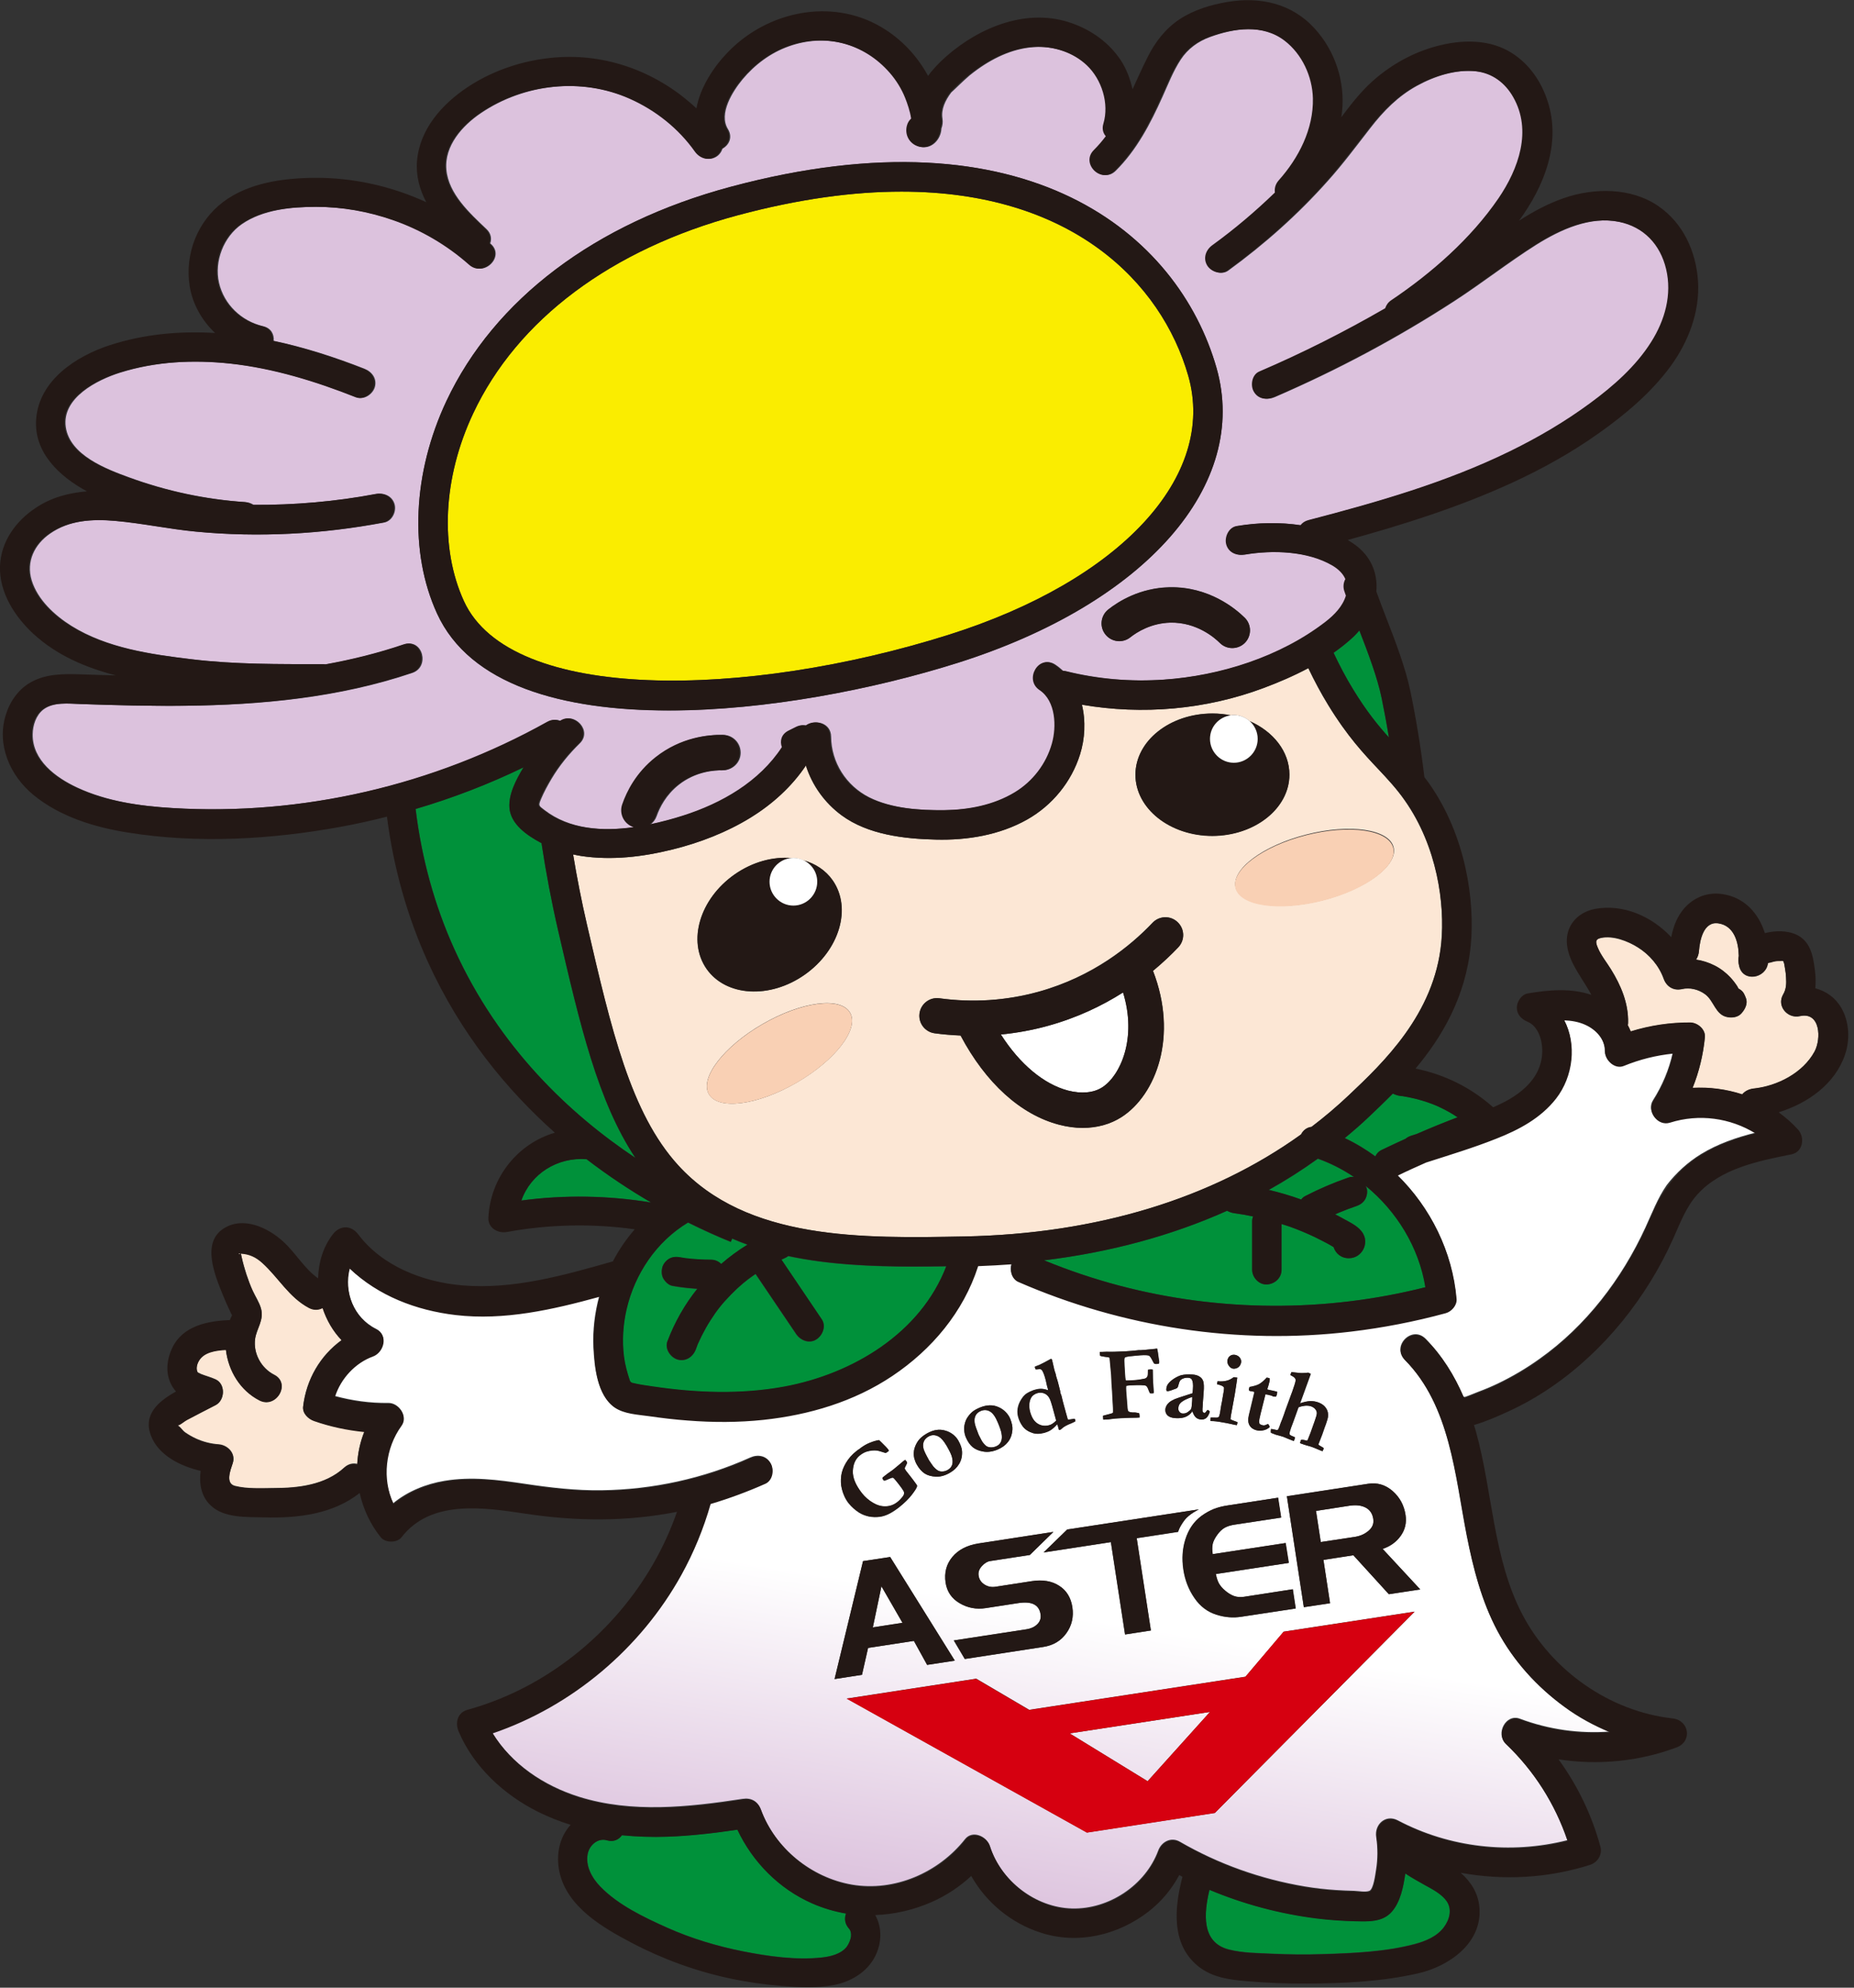 <?xml version="1.0" encoding="utf-8"?>
<!-- Generator: Adobe Illustrator 25.2.3, SVG Export Plug-In . SVG Version: 6.00 Build 0)  -->
<!DOCTYPE svg PUBLIC "-//W3C//DTD SVG 1.1//EN" "http://www.w3.org/Graphics/SVG/1.1/DTD/svg11.dtd">
<svg version="1.1" id="レイヤー_1" xmlns="http://www.w3.org/2000/svg" xmlns:xlink="http://www.w3.org/1999/xlink" x="0px"
	 y="0px" width="140px" height="150px" viewBox="0 0 140 150" style="enable-background:new 0 0 140 150;" xml:space="preserve">
<rect x="0" y="0" width="140" height="150" fill="#333333" stroke="none"/>
<linearGradient id="SVGID_1_" gradientUnits="userSpaceOnUse" x1="0" y1="0" x2="6.123234e-17" y2="-1">
	<stop  offset="0" style="stop-color:#656565"/>
	<stop  offset="0.618" style="stop-color:#1B1B1B"/>
	<stop  offset="0.629" style="stop-color:#545454"/>
	<stop  offset="0.983" style="stop-color:#3E3E3E"/>
</linearGradient>
<g>
	<path style="fill:none;" d="M73.13,5.68c-0.45,0.36-0.93,0.81-1.31,1.3C72.23,6.62,72.66,6.17,73.13,5.68z"/>
	<linearGradient id="SVGID_2_" gradientUnits="userSpaceOnUse" x1="67.508" y1="119.71" x2="63.792" y2="142.352">
		<stop  offset="0" style="stop-color:#FFFFFF"/>
		<stop  offset="1" style="stop-color:#DCC2DD"/>
	</linearGradient>
	<polygon style="fill:url(#SVGID_2_);" points="66.56,119.71 65.91,122.81 68.15,122.46 	"/>
	<linearGradient id="SVGID_3_" gradientUnits="userSpaceOnUse" x1="87.227" y1="122.946" x2="83.511" y2="145.588">
		<stop  offset="0" style="stop-color:#FFFFFF"/>
		<stop  offset="1" style="stop-color:#DCC2DD"/>
	</linearGradient>
	<polygon style="fill:url(#SVGID_3_);" points="86.66,134.42 91.37,129.19 80.77,130.81 	"/>
	<linearGradient id="SVGID_4_" gradientUnits="userSpaceOnUse" x1="69.133" y1="119.977" x2="65.417" y2="142.618">
		<stop  offset="0" style="stop-color:#FFFFFF"/>
		<stop  offset="1" style="stop-color:#DCC2DD"/>
	</linearGradient>
	<path style="fill:url(#SVGID_4_);" d="M70.15,110.2c0.18,0.27,0.29,0.42,0.32,0.46c0.12,0.14,0.24,0.24,0.37,0.32c0.08,0.04,0.19,0.07,0.32,0.06
		c0.13,0,0.27-0.04,0.41-0.12c0.17-0.1,0.28-0.23,0.33-0.4c0.05-0.17,0.04-0.38-0.04-0.64c-0.05-0.17-0.17-0.42-0.37-0.76
		c-0.24-0.41-0.47-0.67-0.71-0.76c-0.24-0.09-0.47-0.08-0.69,0.05c-0.18,0.1-0.29,0.23-0.35,0.4c-0.06,0.16-0.06,0.35,0,0.57
		C69.8,109.53,69.93,109.8,70.15,110.2z"/>
	<linearGradient id="SVGID_5_" gradientUnits="userSpaceOnUse" x1="99.812" y1="125.011" x2="96.097" y2="147.653">
		<stop  offset="0" style="stop-color:#FFFFFF"/>
		<stop  offset="1" style="stop-color:#DCC2DD"/>
	</linearGradient>
	<path style="fill:url(#SVGID_5_);" d="M103.13,113.77c-0.33-0.17-0.73-0.21-1.23-0.14l-2.52,0.39l0.36,2.35l2.58-0.39
		c0.38-0.06,0.7-0.19,0.97-0.41c0.34-0.26,0.48-0.58,0.42-0.96C103.64,114.22,103.45,113.94,103.13,113.77z"/>
	<linearGradient id="SVGID_6_" gradientUnits="userSpaceOnUse" x1="74.491" y1="120.856" x2="70.776" y2="143.498">
		<stop  offset="0" style="stop-color:#FFFFFF"/>
		<stop  offset="1" style="stop-color:#DCC2DD"/>
	</linearGradient>
	<path style="fill:url(#SVGID_6_);" d="M128.45,87.09c1.26-0.77,2.66-1.25,4.09-1.61c-1.9-1.18-4.27-1.51-6.46-0.82c-0.92,0.29-1.77-0.83-1.26-1.63
		c0.7-1.1,1.21-2.31,1.49-3.58c-1.28,0.12-2.51,0.44-3.72,0.93c-0.68,0.28-1.41-0.42-1.41-1.07c0.01-0.93-0.7-1.67-1.52-2.04
		c-0.49-0.22-1.03-0.31-1.57-0.33c0.95,1.79,0.68,4.23-0.62,5.91c-1.15,1.47-2.8,2.35-4.51,3.02c-1.73,0.68-3.52,1.22-5.3,1.8
		c-0.72,0.32-1.44,0.64-2.15,0.99c2.5,2.45,4.14,5.76,4.45,9.31c0.04,0.48-0.38,0.95-0.82,1.07c-2.35,0.65-4.74,1.1-7.15,1.39
		c-8.53,1.02-17.26-0.32-25.13-3.75c-0.49-0.21-0.64-0.86-0.48-1.33c-0.84,0.07-1.69,0.11-2.55,0.14c0,0,0,0.01,0,0.01
		c-1.1,3.45-3.49,6.29-6.48,8.28c-2.9,1.94-6.29,2.94-9.73,3.31c-1.9,0.2-3.81,0.2-5.71,0.05c-0.99-0.08-1.97-0.19-2.95-0.33
		c-0.85-0.12-1.86-0.16-2.59-0.66c-1.29-0.9-1.49-3.03-1.56-4.48c-0.06-1.29,0.1-2.61,0.44-3.87c-3.54,0.97-7.21,1.81-10.87,1.38
		c-3-0.35-5.84-1.45-8-3.5c-0.45,1.75,0.3,3.75,2.02,4.6c0.93,0.46,0.55,1.73-0.27,2.03c-1.33,0.49-2.43,1.67-2.86,3.03
		c1.32,0.36,2.67,0.55,4.06,0.53c0.78-0.01,1.47,0.98,0.96,1.67c-1.23,1.67-1.5,4.02-0.6,5.9c1.09-0.9,2.48-1.46,3.87-1.69
		c2.03-0.34,4.04-0.08,6.05,0.22c1.94,0.29,3.87,0.52,5.83,0.49c3.85-0.05,7.7-0.89,11.21-2.47c0.55-0.25,1.19-0.16,1.52,0.4
		c0.28,0.48,0.15,1.28-0.4,1.52c-1.35,0.6-2.73,1.11-4.14,1.53c-0.52,1.85-1.26,3.65-2.2,5.34c-3.08,5.56-8.25,9.92-14.26,11.97
		c1.45,2.37,3.88,4,6.55,4.84c3.99,1.25,8.29,0.78,12.35,0.16c0.64-0.1,1.14,0.16,1.37,0.78c1.08,2.94,3.82,5.16,6.89,5.69
		c3.22,0.55,6.54-0.9,8.54-3.43c0.55-0.7,1.63-0.23,1.86,0.49c0.84,2.64,3.44,4.67,6.23,4.74c2.77,0.07,5.53-1.75,6.5-4.37
		c0.25-0.67,0.97-1.05,1.63-0.67c2.92,1.69,6.11,2.82,9.44,3.38c0.78,0.13,1.56,0.22,2.35,0.27c0.46,0.03,0.92,0.05,1.38,0.06
		c0.31,0.01,0.86,0.12,1.15,0c0.31-0.14,0.44-1.24,0.5-1.6c0.13-0.8,0.13-1.66,0.01-2.46c-0.15-0.95,0.71-1.74,1.63-1.26
		c3.92,2.07,8.52,2.58,12.8,1.5c-0.94-2.78-2.53-5.28-4.66-7.31c-0.77-0.73,0.02-2.26,1.08-1.86c2.19,0.82,4.5,1.14,6.78,0.97
		c-1.22-0.5-2.38-1.14-3.45-1.92c-2.07-1.51-3.83-3.44-5.04-5.71c-1.19-2.23-1.82-4.71-2.31-7.17c-0.89-4.54-1.25-9.8-4.68-13.28
		c-1.01-1.02,0.56-2.59,1.57-1.57c1.25,1.26,2.17,2.76,2.86,4.36c0.02,0.01,0.05,0.02,0.07,0.03c0.01,0.01,0.02,0.01,0.02,0.02
		c0.37-0.12,0.75-0.29,1.04-0.4c0.51-0.19,1.01-0.4,1.49-0.63c1.1-0.53,2.15-1.15,3.14-1.86c3.5-2.48,6.21-6.03,7.99-9.91
		c0.5-1.08,0.92-2.21,1.61-3.2C126.57,88.51,127.44,87.71,128.45,87.09z M96.63,107.66l0.09-0.26l0.11-0.27l0.11-0.3l0.03-0.08
		l0.06-0.18l0.02-0.06l0.49-1.34l0.04-0.1c0.16-0.46,0.25-0.75,0.27-0.87c0.01-0.07-0.01-0.13-0.05-0.19
		c-0.04-0.06-0.16-0.14-0.35-0.24l0.03-0.08c0.01-0.04,0.03-0.09,0.06-0.14l0.34,0.04c0.07,0,0.13,0.01,0.2,0.02
		c0.15,0.02,0.35,0.02,0.59,0c0.04-0.01,0.09-0.02,0.12-0.02l0.2,0.09l-0.81,2.23c0.29-0.1,0.54-0.15,0.76-0.17
		c0.21-0.01,0.42,0.02,0.62,0.1c0.19,0.07,0.34,0.16,0.46,0.28c0.11,0.12,0.19,0.24,0.23,0.37c0.04,0.13,0.05,0.27,0.04,0.42
		c-0.01,0.11-0.07,0.3-0.16,0.57l-0.09,0.24l-0.18,0.52l-0.29,0.75c0,0.03,0.01,0.04,0.02,0.06c0.03,0.02,0.1,0.07,0.21,0.13
		c0.06,0.04,0.12,0.07,0.15,0.09c0.01,0.04,0.01,0.08,0,0.1l-0.02,0.03c-0.02,0.02-0.04,0.07-0.05,0.12l-0.09-0.03
		c-0.04-0.01-0.11-0.04-0.22-0.09c-0.2-0.09-0.38-0.16-0.52-0.21c-0.09-0.03-0.22-0.07-0.38-0.11c-0.11-0.03-0.25-0.08-0.42-0.14
		c-0.03-0.01-0.05-0.02-0.07-0.04l0.04-0.1l0-0.06c0.01-0.02,0.03-0.05,0.06-0.08c0.07-0.01,0.14,0,0.22,0.02
		c0.08,0.02,0.15,0.04,0.22,0.05c0.03-0.04,0.04-0.07,0.05-0.08l0.21-0.53l0.32-0.9c0.09-0.27,0.15-0.45,0.15-0.56
		c0.01-0.11-0.03-0.21-0.11-0.3c-0.07-0.09-0.18-0.16-0.31-0.22c-0.16-0.06-0.32-0.07-0.5-0.05c-0.17,0.02-0.33,0.06-0.47,0.12
		l-0.23,0.64c-0.13,0.35-0.22,0.62-0.29,0.79c-0.04,0.1-0.07,0.17-0.07,0.2c-0.06,0.17-0.09,0.29-0.09,0.36
		c0,0.03,0.02,0.07,0.06,0.11c0.09,0.04,0.16,0.07,0.22,0.1c0.06,0.02,0.11,0.04,0.14,0.07c-0.02,0.07-0.03,0.11-0.04,0.14
		c-0.01,0.04-0.03,0.08-0.06,0.13l-0.41-0.16c-0.15-0.07-0.29-0.12-0.41-0.17l-0.54-0.15l-0.36-0.14c-0.01-0.05-0.01-0.13,0-0.23
		l0.02-0.06c0.04,0,0.16,0.03,0.35,0.07c0.08,0.02,0.14,0.02,0.17,0C96.53,107.88,96.58,107.79,96.63,107.66z M92.02,119.48
		c0.11,0.19,0.27,0.38,0.49,0.57c0.22,0.19,0.44,0.32,0.66,0.4c0.22,0.08,0.47,0.1,0.75,0.06l3.69-0.57l0.22,1.45l-4.09,0.62
		c-0.63,0.1-1.26,0.05-1.88-0.15c-0.68-0.21-1.24-0.63-1.67-1.26c-0.44-0.63-0.72-1.35-0.84-2.16c-0.12-0.81-0.07-1.56,0.15-2.26
		c0.24-0.77,0.65-1.36,1.22-1.78c0.32-0.23,0.63-0.4,0.93-0.52c0.31-0.12,0.66-0.21,1.07-0.27l3.78-0.58l0.23,1.5l-3.5,0.53
		c-0.31,0.05-0.57,0.13-0.77,0.24c-0.2,0.11-0.39,0.3-0.56,0.54c-0.17,0.25-0.29,0.47-0.34,0.68c-0.05,0.21-0.05,0.47,0,0.77
		l5.51-0.84l0.23,1.5l-5.51,0.84C91.85,119.05,91.92,119.28,92.02,119.48z M86.9,123.05l-1.95,0.3l-1.07-6.97l-5.08,0.78l1.78-1.73
		l9.95-1.52c0,0-0.76,0.35-1.11,0.84c-0.4,0.54-0.46,0.86-0.46,0.86l-3.13,0.48L86.9,123.05z M94.62,105l-0.27-0.05l-0.04-0.05
		c-0.01-0.03-0.01-0.05-0.01-0.07c0.01-0.02,0.02-0.07,0.05-0.17c0.33-0.06,0.57-0.13,0.73-0.22c0.16-0.09,0.35-0.25,0.57-0.49
		l0.22,0.05c0.01,0.07,0,0.14-0.01,0.22c-0.03,0.13-0.06,0.23-0.08,0.31l-0.07,0.22c0,0.01-0.01,0.04-0.02,0.09l0.09,0.03
		c0.01,0,0.14,0.03,0.37,0.08c0.02,0,0.12,0.03,0.29,0.07c0,0.06-0.01,0.12-0.02,0.17c-0.01,0.06-0.04,0.12-0.07,0.19
		c-0.09,0-0.16,0-0.21-0.01c-0.02-0.01-0.06-0.02-0.12-0.06l-0.21-0.05l-0.07-0.02l-0.19-0.03l-0.37,1.48
		c-0.07,0.28-0.11,0.46-0.11,0.54c0,0.07,0.02,0.15,0.04,0.22c0.06,0.04,0.12,0.07,0.19,0.09c0.07,0.02,0.13,0.02,0.16,0.02
		c0.04,0,0.11-0.03,0.2-0.07c0.02-0.01,0.05-0.02,0.09-0.04c0.05,0.06,0.09,0.12,0.11,0.18l0.01,0.05c-0.12,0.12-0.28,0.2-0.46,0.24
		c-0.18,0.04-0.36,0.04-0.54,0c-0.23-0.06-0.41-0.18-0.52-0.37c-0.11-0.19-0.13-0.44-0.05-0.76l0.16-0.68l0.26-1.09L94.62,105z
		 M92.89,102.33c0.1-0.08,0.23-0.1,0.37-0.08c0.15,0.03,0.27,0.09,0.36,0.21c0.08,0.11,0.12,0.23,0.1,0.35
		c-0.01,0.09-0.05,0.18-0.1,0.26c-0.05,0.08-0.13,0.14-0.23,0.18c-0.1,0.04-0.19,0.05-0.28,0.04c-0.13-0.02-0.23-0.09-0.32-0.22
		c-0.09-0.12-0.12-0.26-0.1-0.41C92.72,102.51,92.78,102.41,92.89,102.33z M91.42,106.97l0.46,0.01c0.07-0.01,0.12-0.03,0.15-0.06
		c0.03-0.03,0.06-0.11,0.08-0.23l0.01-0.04c0.01-0.03,0.01-0.09,0.03-0.17c0.01-0.08,0.02-0.15,0.03-0.21
		c0.01-0.05,0.02-0.14,0.05-0.29l0.04-0.19l0.03-0.18l0.11-0.64c0.01-0.08,0.02-0.17,0.02-0.26c-0.02-0.04-0.07-0.09-0.14-0.13
		c-0.07-0.04-0.2-0.08-0.39-0.13l0.04-0.22c0.27,0.03,0.51,0.01,0.73-0.05c0.15-0.04,0.32-0.12,0.5-0.26l0.26,0.04
		c-0.04,0.32-0.11,0.75-0.19,1.26l-0.29,1.59c-0.02,0.11-0.03,0.21-0.03,0.3c0.07,0.04,0.2,0.09,0.37,0.15
		c0.07,0.02,0.12,0.04,0.16,0.07l-0.05,0.21c-0.07-0.01-0.12-0.02-0.15-0.02c-0.04-0.01-0.1-0.02-0.18-0.04
		c-0.26-0.06-0.61-0.13-1.05-0.2c-0.13-0.02-0.25-0.03-0.37-0.04c-0.12-0.01-0.2-0.02-0.24-0.02L91.42,106.97z M90,104.11
		c-0.05-0.08-0.14-0.13-0.27-0.14c-0.13-0.01-0.26,0.01-0.37,0.05c-0.11,0.04-0.2,0.1-0.25,0.17c-0.04,0.05-0.08,0.16-0.12,0.32
		c-0.03,0.11-0.05,0.18-0.07,0.2c-0.05,0.05-0.12,0.09-0.23,0.12c-0.11,0.03-0.18,0.06-0.22,0.08c-0.15,0.06-0.26,0.08-0.35,0.07
		c-0.04-0.03-0.06-0.08-0.05-0.14c0.01-0.15,0.05-0.28,0.12-0.38c0.11-0.15,0.26-0.29,0.46-0.42c0.2-0.13,0.39-0.22,0.55-0.26
		c0.23-0.06,0.51-0.08,0.84-0.05c0.21,0.01,0.39,0.06,0.53,0.15c0.15,0.09,0.24,0.21,0.29,0.36c0.05,0.16,0.06,0.43,0.03,0.83
		l-0.05,0.65l-0.03,0.48l-0.01,0.12c-0.01,0.11,0,0.19,0.03,0.23c0.03,0.04,0.06,0.07,0.11,0.07c0.03,0,0.05,0,0.08-0.02l0.13-0.17
		l0.07-0.02l0.09,0.06c0.02,0.02,0.04,0.04,0.04,0.07l0,0.02c-0.08,0.23-0.17,0.38-0.28,0.46c-0.11,0.08-0.24,0.11-0.38,0.1
		c-0.15-0.01-0.28-0.06-0.38-0.15c-0.1-0.09-0.19-0.25-0.27-0.47c-0.13,0.19-0.3,0.33-0.51,0.42c-0.21,0.09-0.47,0.12-0.77,0.1
		c-0.28-0.02-0.47-0.09-0.6-0.21c-0.12-0.12-0.18-0.28-0.16-0.46c0-0.09,0.03-0.17,0.08-0.26c0.04-0.09,0.11-0.17,0.2-0.25
		c0.09-0.08,0.24-0.17,0.44-0.26c0.03-0.01,0.13-0.05,0.31-0.11l1.02-0.33c0.01-0.1,0.03-0.2,0.03-0.3
		C90.11,104.49,90.08,104.25,90,104.11z M83.57,102.01c0.31,0.01,0.78,0,1.38-0.03c0.31-0.02,0.62-0.04,0.95-0.08l0.08-0.01l0.19,0
		l0.08-0.01l0.17-0.01l0.7-0.07c0.03,0,0.07,0,0.12-0.01c0.05-0.01,0.1-0.02,0.14-0.02c0.02,0.08,0.03,0.15,0.05,0.23l0.11,0.73
		c0,0.08,0,0.14-0.02,0.18c-0.1,0.02-0.16,0.03-0.21,0.03c-0.06,0-0.1-0.01-0.13-0.03c-0.02-0.01-0.05-0.07-0.1-0.16
		c-0.12-0.25-0.22-0.4-0.3-0.44c-0.08-0.04-0.29-0.05-0.64-0.03l-0.54,0.05c-0.22,0.01-0.4,0.04-0.53,0.07
		c-0.03,0.01-0.07,0.02-0.12,0.05c-0.03,0.06-0.04,0.14-0.04,0.23l0.02,0.46l0.03,0.53c0.02,0.27,0.03,0.43,0.06,0.5
		c0.03,0.01,0.04,0.02,0.06,0.02l0.27-0.01l0.46-0.03c0.1,0,0.26-0.03,0.47-0.07c0.15-0.02,0.24-0.05,0.27-0.07
		c0.06-0.05,0.1-0.1,0.13-0.17c0.02-0.06,0.04-0.22,0.03-0.47c0.01,0,0.05,0,0.1-0.01c0.04-0.01,0.06-0.01,0.08-0.01
		c0.03,0,0.09,0,0.17,0.01l0.01,0.63c0,0.13,0.01,0.25,0.01,0.35l0.01,0.09c0,0.03,0.02,0.22,0.04,0.58c0,0.02,0,0.06,0,0.12
		c-0.05,0.02-0.09,0.02-0.12,0.02c-0.02,0-0.07-0.01-0.16-0.01c-0.03-0.05-0.06-0.12-0.09-0.21c-0.07-0.2-0.14-0.32-0.21-0.35
		c-0.13-0.05-0.52-0.06-1.17-0.03c-0.1,0-0.21,0.02-0.33,0.04c-0.01,0.11-0.01,0.23,0,0.38l0.09,1.16c0.01,0.22,0.04,0.35,0.09,0.39
		c0.03,0.03,0.13,0.06,0.3,0.08l0.08,0c0.12,0,0.23,0.01,0.31,0.03l0.11,0.02c0.01,0.07,0.02,0.13,0.03,0.17c0,0.05,0,0.1,0,0.16
		l-0.07,0l-0.12,0.01l-0.56,0.01c-0.06,0-0.36,0.02-0.88,0.04c-0.15,0.01-0.28,0.02-0.41,0.04c-0.21,0.03-0.32,0.04-0.34,0.04
		c-0.17,0.01-0.29,0.01-0.35,0.02l-0.02-0.29c0.06-0.02,0.15-0.04,0.29-0.08c0.13-0.03,0.27-0.07,0.4-0.11l0.07-0.05
		c0.01-0.1,0.01-0.21,0-0.32l0-0.02l-0.05-0.9l-0.02-0.38l-0.04-0.56l-0.03-0.66l-0.12-1.3c-0.04-0.03-0.17-0.06-0.39-0.08
		c-0.05-0.01-0.13-0.02-0.23-0.04l-0.1-0.03l-0.02-0.28L83.57,102.01z M77.25,105.4c0.1-0.12,0.21-0.22,0.32-0.28
		c0.11-0.07,0.26-0.14,0.47-0.22l0.22-0.06c0.28-0.07,0.57-0.05,0.88,0.07l-0.02-0.1l-0.07-0.25l-0.09-0.41
		c-0.11-0.42-0.22-0.69-0.31-0.78c-0.06-0.06-0.13-0.08-0.23-0.06c-0.1,0.02-0.18,0.03-0.24,0.01l-0.05-0.18
		c0.04-0.03,0.11-0.05,0.18-0.08c0.07-0.02,0.22-0.08,0.42-0.19l0.12-0.06l0.35-0.19c0.07-0.04,0.12-0.06,0.13-0.07
		c0.01,0,0.03-0.01,0.06-0.01c0.03,0.05,0.05,0.09,0.05,0.11l0.01,0.06l0.02,0.07c0.02,0.07,0.06,0.26,0.13,0.57l0.06,0.2l0.04,0.11
		l0.04,0.19l0.12,0.39l0.06,0.23c0.02,0.1,0.07,0.26,0.12,0.48c0.01,0.04,0.01,0.07,0.01,0.1l0.04,0.14
		c0.02,0.04,0.03,0.07,0.04,0.09c0.01,0.04,0.02,0.09,0.04,0.16l0.05,0.21l0.02,0.08c0.02,0.07,0.05,0.17,0.08,0.3
		c0.04,0.13,0.07,0.25,0.1,0.36c0.01,0.04,0.02,0.08,0.03,0.12l0.08,0.28c0.03,0.09,0.06,0.2,0.09,0.32
		c0.05,0.02,0.17,0.01,0.36-0.03c0.06-0.01,0.11-0.02,0.16-0.02c0.02,0.04,0.04,0.06,0.04,0.08c0,0.02,0.01,0.06,0,0.11
		c-0.1,0.05-0.2,0.1-0.31,0.15c-0.34,0.13-0.56,0.26-0.69,0.38c-0.06,0.06-0.1,0.09-0.13,0.1c-0.03,0.01-0.06,0.01-0.1,0.02
		c-0.01-0.05-0.01-0.08-0.02-0.09c-0.05-0.18-0.08-0.29-0.11-0.34c-0.03,0.03-0.07,0.07-0.12,0.12c-0.14,0.15-0.28,0.26-0.41,0.34
		c-0.13,0.08-0.28,0.14-0.47,0.19c-0.32,0.08-0.59,0.09-0.82,0.02c-0.33-0.1-0.58-0.26-0.76-0.48c-0.17-0.22-0.3-0.48-0.38-0.78
		C76.75,106.39,76.87,105.89,77.25,105.4z M79.54,115.61l-1.78,1.74l-3,0.46c-0.22,0.03-0.43,0.16-0.63,0.39
		c-0.2,0.22-0.28,0.46-0.24,0.71c0.04,0.29,0.19,0.51,0.44,0.67c0.25,0.16,0.53,0.22,0.84,0.17l2.72-0.42
		c0.85-0.13,1.54-0.01,2.09,0.35c0.55,0.36,0.88,0.9,0.99,1.61c0.11,0.73-0.04,1.39-0.45,1.96c-0.41,0.58-0.99,0.92-1.74,1.04
		l-5.93,0.91l-0.83-1.4l5.49-0.84c0.33-0.05,0.59-0.17,0.79-0.36c0.23-0.21,0.32-0.47,0.27-0.78c-0.11-0.72-0.67-0.99-1.67-0.84
		l-2.47,0.38c-0.71,0.11-1.37-0.02-1.97-0.37c-0.6-0.35-0.95-0.87-1.06-1.55c-0.11-0.75,0.05-1.39,0.51-1.94
		c0.45-0.54,1.11-0.88,1.96-1.01L79.54,115.61z M72.86,107.42c0.04-0.16,0.1-0.3,0.18-0.43c0.12-0.18,0.25-0.34,0.39-0.45
		c0.14-0.12,0.33-0.22,0.57-0.32c0.51-0.21,0.97-0.22,1.38-0.04c0.22,0.09,0.4,0.21,0.56,0.38c0.15,0.16,0.27,0.33,0.34,0.5
		c0.13,0.33,0.19,0.61,0.17,0.84c-0.03,0.37-0.14,0.67-0.34,0.92c-0.2,0.25-0.46,0.44-0.8,0.58c-0.38,0.16-0.74,0.2-1.07,0.14
		c-0.33-0.06-0.6-0.18-0.8-0.34c-0.2-0.17-0.37-0.41-0.5-0.73c-0.07-0.16-0.11-0.34-0.12-0.52
		C72.8,107.76,72.82,107.59,72.86,107.42z M69.02,109.51c0.02-0.17,0.06-0.31,0.13-0.45c0.09-0.2,0.2-0.36,0.33-0.5
		c0.13-0.14,0.3-0.26,0.52-0.39c0.48-0.27,0.93-0.34,1.36-0.22c0.23,0.06,0.43,0.16,0.61,0.3c0.18,0.14,0.31,0.3,0.4,0.46
		c0.17,0.3,0.27,0.58,0.28,0.81c0.02,0.36-0.05,0.68-0.22,0.95c-0.16,0.27-0.4,0.5-0.72,0.68c-0.36,0.2-0.71,0.29-1.04,0.28
		c-0.34-0.02-0.62-0.1-0.84-0.24c-0.22-0.14-0.42-0.36-0.59-0.67c-0.09-0.15-0.15-0.32-0.19-0.51
		C69.01,109.85,69,109.67,69.02,109.51z M63.52,111.4c0.04-0.33,0.17-0.66,0.36-0.99c0.2-0.33,0.46-0.63,0.79-0.89
		c0.04-0.03,0.11-0.08,0.21-0.15c0.25-0.2,0.51-0.36,0.78-0.47c0.27-0.11,0.51-0.18,0.72-0.21c0.06,0.05,0.17,0.16,0.33,0.32
		c0.16,0.16,0.27,0.28,0.34,0.36c0.03,0.03,0.05,0.08,0.07,0.13c-0.09,0.07-0.17,0.12-0.24,0.16c-0.35-0.12-0.58-0.18-0.69-0.19
		c-0.21-0.02-0.44,0-0.7,0.07c-0.19,0.05-0.37,0.15-0.55,0.29c-0.34,0.27-0.52,0.67-0.54,1.19c-0.02,0.52,0.22,1.08,0.7,1.69
		c0.23,0.29,0.5,0.53,0.82,0.71c0.32,0.19,0.64,0.28,0.96,0.27c0.33-0.01,0.63-0.12,0.9-0.34c0.13-0.1,0.26-0.24,0.38-0.39
		c0.06-0.08,0.1-0.16,0.11-0.25c0.01-0.06-0.01-0.13-0.05-0.2c-0.08-0.13-0.21-0.31-0.38-0.53c-0.17-0.22-0.29-0.36-0.36-0.43
		c-0.04-0.02-0.07-0.03-0.09-0.03c-0.02,0-0.07,0.02-0.16,0.05l-0.33,0.14c-0.07,0.03-0.12,0.05-0.15,0.03
		c-0.03-0.02-0.04-0.04-0.05-0.05c-0.02-0.03-0.05-0.07-0.07-0.13c0.03-0.04,0.05-0.07,0.06-0.08c0.22-0.18,0.42-0.32,0.59-0.44
		c0.06-0.04,0.12-0.09,0.19-0.14l0.47-0.39l0.2-0.17c0.02-0.02,0.09-0.07,0.21-0.16c0.04,0.05,0.08,0.1,0.11,0.13
		c0.02,0.02,0.03,0.05,0.04,0.09c-0.02,0.05-0.05,0.12-0.1,0.22c-0.05,0.1-0.08,0.16-0.08,0.18c0,0.03,0.01,0.06,0.03,0.11
		c0.02,0.04,0.12,0.16,0.28,0.37c0.19,0.24,0.31,0.39,0.34,0.44c0.11,0.16,0.18,0.25,0.2,0.27c0.06,0.08,0.09,0.13,0.08,0.17
		c-0.01,0.11-0.14,0.31-0.38,0.63c-0.24,0.31-0.56,0.63-0.96,0.95c-0.28,0.22-0.54,0.39-0.78,0.51c-0.24,0.12-0.47,0.19-0.68,0.22
		c-0.29,0.04-0.56,0.03-0.83-0.02c-0.27-0.06-0.52-0.15-0.74-0.29c-0.31-0.2-0.57-0.43-0.79-0.7c-0.24-0.3-0.41-0.67-0.52-1.09
		C63.49,112.05,63.48,111.73,63.52,111.4z M65.17,117.81l2.05-0.31l4.88,7.82l-2.09,0.32l-1-1.81l-3.46,0.53l-0.46,2.03l-2.07,0.32
		L65.17,117.81z M91.74,136.81l-9.66,1.48l-18.14-10.11l9.78-1.5l4,2.35l16.33-2.5l2.89-3.4l9.89-1.51L91.74,136.81z M106.13,114.32
		c0.09,0.58-0.03,1.11-0.36,1.57c-0.33,0.47-0.78,0.8-1.37,0.99l2.84,3.06l-2.37,0.36l-2.68-2.94l-2.26,0.35l0.5,3.27l-1.98,0.3
		l-1.28-8.37l6.13-0.94c0.69-0.11,1.31,0.08,1.85,0.54C105.7,112.99,106.02,113.59,106.13,114.32z"/>
	<linearGradient id="SVGID_7_" gradientUnits="userSpaceOnUse" x1="86.741" y1="122.866" x2="83.026" y2="145.508">
		<stop  offset="0" style="stop-color:#FFFFFF"/>
		<stop  offset="1" style="stop-color:#DCC2DD"/>
	</linearGradient>
	<path style="fill:url(#SVGID_7_);" d="M89.08,105.95c-0.06,0.08-0.09,0.19-0.1,0.31c-0.01,0.11,0.02,0.21,0.08,0.28c0.06,0.08,0.14,0.12,0.23,0.13
		c0.15,0.01,0.28-0.02,0.39-0.1c0.15-0.1,0.24-0.19,0.27-0.25c0.03-0.06,0.05-0.25,0.07-0.56c0.01-0.12,0.01-0.23,0.01-0.34
		c-0.15,0.04-0.33,0.11-0.53,0.21C89.3,105.73,89.16,105.84,89.08,105.95z"/>
	<linearGradient id="SVGID_8_" gradientUnits="userSpaceOnUse" x1="76.346" y1="121.16" x2="72.63" y2="143.802">
		<stop  offset="0" style="stop-color:#FFFFFF"/>
		<stop  offset="1" style="stop-color:#DCC2DD"/>
	</linearGradient>
	<path style="fill:url(#SVGID_8_);" d="M78.29,107.4c0.24,0.17,0.5,0.24,0.79,0.19c0.06-0.01,0.1-0.02,0.14-0.03c0.08-0.02,0.17-0.06,0.26-0.12
		c0.09-0.06,0.17-0.14,0.27-0.23c-0.02-0.08-0.04-0.13-0.04-0.15c-0.21-0.8-0.35-1.28-0.42-1.44c-0.09-0.21-0.22-0.36-0.39-0.44
		c-0.17-0.08-0.36-0.1-0.55-0.05c-0.11,0.03-0.21,0.08-0.31,0.15c-0.09,0.07-0.16,0.15-0.2,0.24c-0.07,0.14-0.1,0.28-0.11,0.44
		c-0.01,0.21,0,0.41,0.05,0.58C77.89,106.94,78.06,107.23,78.29,107.4z"/>
	<linearGradient id="SVGID_9_" gradientUnits="userSpaceOnUse" x1="72.537" y1="120.535" x2="68.822" y2="143.177">
		<stop  offset="0" style="stop-color:#FFFFFF"/>
		<stop  offset="1" style="stop-color:#DCC2DD"/>
	</linearGradient>
	<path style="fill:url(#SVGID_9_);" d="M73.89,108.26c0.15,0.29,0.23,0.46,0.26,0.5c0.1,0.15,0.2,0.27,0.32,0.36c0.08,0.05,0.18,0.09,0.31,0.1
		c0.13,0.01,0.27-0.01,0.42-0.07c0.18-0.07,0.31-0.19,0.38-0.35c0.08-0.16,0.09-0.38,0.04-0.64c-0.03-0.17-0.12-0.44-0.27-0.8
		c-0.18-0.44-0.38-0.72-0.6-0.85c-0.22-0.12-0.45-0.14-0.69-0.04c-0.19,0.07-0.32,0.19-0.4,0.35c-0.08,0.15-0.1,0.34-0.07,0.57
		C73.62,107.54,73.72,107.83,73.89,108.26z"/>
	<path style="fill:#00913A;" d="M61.33,143.63c-2.49-1.09-4.49-3.11-5.64-5.56c-1.76,0.26-3.53,0.47-5.31,0.53c-1.14,0.04-2.28,0-3.41-0.11
		c-0.23,0.33-0.63,0.53-1.14,0.38c-0.66-0.19-1.29,0.34-1.44,1c-0.2,0.93,0.32,1.86,0.95,2.5c1.34,1.39,3.3,2.32,5.05,3.1
		c1.83,0.82,3.78,1.4,5.75,1.79c1.9,0.37,3.98,0.66,5.91,0.46c0.67-0.07,1.48-0.27,1.91-0.83c0.16-0.22,0.29-0.56,0.31-0.77
		c0.02-0.25-0.02-0.44-0.15-0.58c-0.33-0.37-0.36-0.79-0.21-1.15C63.03,144.25,62.17,144,61.33,143.63z"/>
	<path style="fill:#00913A;" d="M107.59,142.24c-0.5-0.28-1-0.55-1.47-0.87c0,0.02,0,0.04-0.01,0.06c-0.14,0.95-0.36,2.08-1.01,2.82
		c-0.7,0.8-1.76,0.74-2.73,0.72c-0.99-0.02-1.97-0.09-2.95-0.21c-2.79-0.35-5.51-1.07-8.09-2.16c-0.43,1.76-0.63,3.98,1.46,4.51
		c1.06,0.27,2.2,0.27,3.29,0.32c1.26,0.06,2.52,0.07,3.78,0.03c2.3-0.07,4.74-0.17,6.97-0.76c0.82-0.22,1.68-0.57,2.2-1.27
		c0.44-0.59,0.63-1.35,0.22-1.97C108.89,142.94,108.19,142.57,107.59,142.24z"/>
	<path style="fill:#DCC2DD;" d="M71.83,6.98c-0.46,0.61-0.77,1.28-0.66,1.97c0.04,0.26,0.01,0.52-0.08,0.75c0,0.01,0,0.02,0,0.04
		c-0.06,0.81-0.76,1.56-1.63,1.33c-0.7-0.19-1.08-0.88-0.9-1.57c0.06-0.24,0.18-0.41,0.32-0.54c-0.07-0.54-0.29-1.17-0.45-1.56
		c-0.27-0.68-0.68-1.33-1.16-1.89c-1.96-2.25-4.9-3.02-7.71-2.01C58.2,3.98,57,4.88,56.08,5.98c-0.75,0.9-1.83,2.6-1.11,3.76
		c0.38,0.62,0.08,1.21-0.41,1.48c-0.09,0.26-0.26,0.49-0.49,0.62c-0.55,0.32-1.18,0.09-1.52-0.4c-1.24-1.75-2.97-3.13-4.93-3.99
		c-3.65-1.62-8.02-1.14-11.31,1.09c-1.39,0.94-2.76,2.46-2.6,4.26c0.16,1.84,1.78,3.3,3.03,4.49c0.35,0.33,0.4,0.73,0.28,1.08
		c0.02,0.01,0.03,0.03,0.05,0.04c1.07,0.95-0.51,2.52-1.57,1.57c-1.67-1.48-3.65-2.64-5.76-3.37c-1.87-0.65-3.83-1-5.81-1
		c-1.91,0-4.07,0.2-5.67,1.31c-1.37,0.95-2.09,2.79-1.72,4.42c0.38,1.65,1.71,2.9,3.34,3.28c0.6,0.14,0.83,0.62,0.79,1.1
		c2.36,0.5,4.67,1.25,6.86,2.11c0.56,0.22,0.95,0.74,0.78,1.37c-0.15,0.54-0.81,1-1.37,0.78c-3.04-1.2-6.22-2.19-9.47-2.54
		c-2.82-0.31-5.67-0.17-8.39,0.68c-1.72,0.54-4.43,1.9-4.11,4.11c0.31,2.13,3.07,3.17,4.8,3.8c2.82,1.03,5.77,1.66,8.76,1.86
		c0.23,0.02,0.45,0.09,0.63,0.21c3.11,0.02,6.22-0.25,9.27-0.82c0.59-0.11,1.2,0.16,1.37,0.78c0.15,0.55-0.19,1.26-0.78,1.37
		c-4.66,0.88-9.43,1.14-14.15,0.69c-2.04-0.19-4.06-0.63-6.1-0.81c-1.74-0.16-3.52-0.07-4.99,0.96c-1.17,0.81-1.81,2.1-1.39,3.51
		c0.45,1.48,1.74,2.66,3.02,3.46c2.69,1.67,6,2.14,9.08,2.51c3.3,0.4,6.65,0.37,9.96,0.37c0.06,0,0.11,0.01,0.17,0.02
		c2-0.36,3.99-0.85,5.93-1.51c1.36-0.46,1.94,1.69,0.59,2.15c-5.5,1.86-11.34,2.42-17.12,2.48c-2.62,0.03-5.24-0.04-7.86-0.13
		c-0.92-0.03-2.11-0.18-2.89,0.42c-0.55,0.43-0.79,1.18-0.8,1.86c-0.03,1.96,1.74,3.27,3.38,4.03c2.24,1.04,4.78,1.4,7.22,1.54
		c9.82,0.59,19.75-1.72,28.33-6.51c0.34-0.19,0.67-0.18,0.95-0.06c1.02-0.73,2.41,0.74,1.43,1.69c-0.82,0.8-1.54,1.68-2.13,2.67
		c-0.29,0.49-0.57,1-0.79,1.52c-0.21,0.51-0.19,0.5,0.26,0.84c1.89,1.46,4.4,1.63,6.81,1.29c-0.01,0-0.03-0.01-0.04-0.01
		c-0.7-0.24-1.07-1-0.83-1.7c0.34-0.99,1.06-2.41,2.52-3.57c1.91-1.51,3.97-1.7,5.04-1.68c0.74,0.01,1.32,0.62,1.31,1.36
		c-0.01,0.74-0.62,1.31-1.36,1.31c-0.57-0.01-2.02,0.07-3.32,1.1c-0.96,0.76-1.43,1.7-1.66,2.35c-0.09,0.26-0.26,0.48-0.46,0.63
		c0.88-0.18,1.73-0.42,2.51-0.66c2.95-0.94,5.78-2.56,7.48-5.17c-0.16-0.45-0.06-0.96,0.49-1.24c0.18-0.09,0.36-0.18,0.54-0.27
		c0.27-0.14,0.53-0.16,0.77-0.12c0.63-0.49,1.83-0.21,1.84,0.84c0.02,1.95,1.14,3.7,2.88,4.58c1.7,0.85,3.85,0.99,5.72,0.97
		c1.86-0.02,3.74-0.38,5.34-1.35c1.36-0.82,2.38-2.15,2.81-3.68c0.35-1.27,0.3-3.21-0.93-4.03c-1.19-0.79-0.07-2.72,1.12-1.92
		c0.21,0.14,0.4,0.3,0.58,0.46c0.07,0,0.15,0.01,0.23,0.03c2.43,0.6,4.93,0.81,7.42,0.64c4.27-0.29,8.82-1.73,12.24-4.37
		c0.65-0.5,1.3-1.16,1.54-1.97c-0.04-0.13-0.09-0.26-0.13-0.38c-0.1-0.3-0.05-0.61,0.09-0.87c-0.18-0.42-0.53-0.76-0.96-1.01
		c-1.89-1.12-4.56-1.2-6.67-0.84c-0.59,0.1-1.2-0.15-1.37-0.78c-0.15-0.54,0.18-1.27,0.78-1.37c1.62-0.27,3.22-0.3,4.83-0.06
		c0.13-0.18,0.32-0.32,0.6-0.39c5.18-1.35,10.39-2.84,15.22-5.2c2.12-1.04,4.17-2.24,6.07-3.64c1.73-1.28,3.43-2.76,4.59-4.6
		c1.03-1.65,1.59-3.58,1.13-5.51c-0.44-1.85-1.68-3.18-3.57-3.56c-2.23-0.45-4.47,0.58-6.31,1.73c-2.12,1.34-4.1,2.9-6.2,4.26
		c-4.3,2.79-8.83,5.2-13.53,7.23c-0.55,0.24-1.19,0.17-1.52-0.4c-0.28-0.47-0.15-1.28,0.4-1.52c3.26-1.41,6.44-3.01,9.52-4.78
		c0.07-0.23,0.21-0.44,0.45-0.6c3.05-2.05,6.01-4.64,8.1-7.69c1.52-2.23,2.56-5.12,1.11-7.65c-0.61-1.07-1.58-1.8-2.82-1.94
		c-1.55-0.17-3.19,0.36-4.53,1.1c-1.42,0.78-2.52,1.9-3.51,3.18c-1.05,1.35-2.06,2.71-3.2,3.98c-2.25,2.53-4.79,4.79-7.53,6.78
		c-0.49,0.36-1.24,0.08-1.52-0.4c-0.32-0.56-0.09-1.17,0.4-1.52c1.66-1.21,3.24-2.54,4.72-3.97c-0.05-0.3,0.02-0.62,0.28-0.91
		c1.51-1.7,2.64-3.88,2.59-6.2c-0.04-1.65-0.81-3.33-2.14-4.35c-1.66-1.27-3.86-0.95-5.7-0.28c-0.91,0.33-1.69,0.9-2.22,1.71
		c-0.57,0.87-0.95,1.86-1.38,2.81c-0.91,2.02-1.94,4.01-3.53,5.58c-1.02,1.01-2.59-0.57-1.57-1.57c0.33-0.33,0.63-0.67,0.9-1.04
		c-0.2-0.24-0.29-0.56-0.18-0.95c0.44-1.5-0.12-3.33-1.24-4.39c-1.01-0.95-2.42-1.42-3.78-1.4c-1.67,0.03-3.23,0.74-4.57,1.7
		c-0.18,0.13-0.38,0.28-0.59,0.45C72.66,6.17,72.23,6.62,71.83,6.98z M94,46.62c0.52,0.52,0.52,1.37,0,1.89
		c-0.26,0.26-0.6,0.39-0.95,0.39c-0.34,0-0.68-0.13-0.94-0.39c-0.37-0.37-1.73-1.57-3.73-1.53c-1.46,0.03-2.53,0.71-3.03,1.11
		c-0.58,0.46-1.42,0.36-1.88-0.22c-0.46-0.58-0.36-1.42,0.22-1.88c0.77-0.61,2.39-1.63,4.63-1.68C91.28,44.26,93.28,45.91,94,46.62z
		 M91.86,27.76c2.52,8.83-5.33,17.78-19.55,22.27c-6.31,1.99-14.48,3.59-21.8,3.59c-8.02,0-15.04-1.91-17.51-7.32
		c-2.11-4.61-1.84-10.6,0.71-16.03c3.62-7.68,11.23-13.42,21.44-16.16C77.64,8.07,88.98,17.69,91.86,27.76z"/>
	<path style="fill:#00913A;" d="M103.13,89.49c0.03,0.05,0.05,0.1,0.07,0.16c0.09,0.27,0.03,0.62-0.11,0.86c-0.15,0.26-0.39,0.42-0.67,0.51
		c-0.45,0.15-0.88,0.32-1.32,0.5c-0.09,0.04-0.18,0.08-0.27,0.12c0.23,0.12,0.46,0.24,0.69,0.37c0.51,0.28,1.12,0.57,1.42,1.09
		c0.45,0.8-0.12,1.83-1.04,1.85c-0.59,0.02-1.03-0.35-1.19-0.84c-0.15-0.09-0.3-0.17-0.45-0.26c-0.32-0.17-0.64-0.34-0.96-0.49
		c-0.61-0.29-1.23-0.55-1.87-0.78c-0.21-0.08-0.43-0.14-0.65-0.21c0,1.15,0,2.3,0,3.45c0,0.62-0.51,1.09-1.11,1.11
		c-0.6,0.03-1.11-0.53-1.11-1.11c0-1.22,0-2.44,0-3.66c0-0.13,0.03-0.25,0.07-0.36c-0.46-0.1-0.93-0.18-1.39-0.24
		c-0.21-0.03-0.4-0.09-0.57-0.19c-4.18,1.87-8.81,3.13-13.82,3.74c1.85,0.76,3.75,1.4,5.68,1.91c7.55,1.99,15.56,2.03,23.12,0.12
		C107.16,94.14,105.48,91.4,103.13,89.49z"/>
	<path style="fill:#00913A;" d="M98.25,90.53c0.08-0.11,0.18-0.2,0.3-0.26c1.05-0.55,2.15-1.02,3.27-1.4c0.14-0.05,0.28-0.06,0.42-0.04
		c-0.85-0.58-1.77-1.04-2.73-1.38c-1.18,0.85-2.42,1.64-3.71,2.36C96.64,90,97.45,90.24,98.25,90.53z"/>
	<path style="fill:#00913A;" d="M103.4,84.26c-0.59,0.56-1.21,1.09-1.84,1.62c0.81,0.39,1.58,0.86,2.31,1.38c0.09-0.2,0.24-0.37,0.44-0.47
		c0.61-0.3,1.22-0.58,1.84-0.86c0.11-0.09,0.24-0.17,0.4-0.22c0.15-0.05,0.31-0.1,0.46-0.15c1.01-0.44,2.04-0.86,3.07-1.25
		c-0.4-0.26-0.82-0.5-1.28-0.73c-0.04-0.02-0.3-0.14-0.3-0.14c-0.11-0.04-0.21-0.09-0.32-0.13c-0.26-0.1-0.53-0.19-0.8-0.27
		c-0.29-0.08-0.58-0.16-0.88-0.22c-0.14-0.03-0.28-0.05-0.42-0.08c-0.08-0.01-0.16-0.03-0.24-0.04c0.1,0.01,0.07,0.01-0.06,0
		c-0.22-0.02-0.41-0.09-0.58-0.19C104.56,83.15,103.95,83.73,103.4,84.26z"/>
	<path style="fill:#00913A;" d="M47.98,87.38c-2.84-4.26-4.19-10.04-5.82-17.1c-0.51-2.2-0.93-4.43-1.27-6.66
		c-0.03-0.01-0.06-0.03-0.09-0.04c-1-0.54-2.23-1.37-2.33-2.61c-0.08-1.04,0.5-2.14,1.06-3.06c-2.62,1.26-5.35,2.31-8.14,3.14
		c0.45,3.72,1.43,7.29,2.94,10.61C37.69,79.07,43.03,84.08,47.98,87.38z"/>
	<path style="fill:#00913A;" d="M102.15,48.11c-0.45,0.42-0.94,0.8-1.45,1.16c0.45,0.95,0.94,1.89,1.49,2.78c0.99,1.62,1.86,2.7,2.69,3.61
		c-0.16-1-0.35-1.99-0.55-2.98c-0.32-1.56-1.03-3.42-1.68-5.09C102.5,47.76,102.33,47.94,102.15,48.11z"/>
	<path style="fill:#FCE7D5;" d="M104.09,58.06c-1.1-1.17-2.35-2.5-3.8-4.86c-0.55-0.9-1.05-1.83-1.5-2.78c-1.1,0.58-2.26,1.08-3.38,1.5
		c-4.35,1.63-9.14,2.05-13.72,1.26c0.3,1.22,0.23,2.57-0.14,3.75c-0.65,2.08-2.1,3.85-4,4.92c-2.08,1.17-4.52,1.57-6.88,1.51
		c-2.4-0.06-5.14-0.37-7.12-1.83c-1.29-0.95-2.23-2.27-2.7-3.76c-1.07,1.6-2.53,2.91-4.16,3.92c-1.81,1.12-3.86,1.91-5.93,2.42
		c-2.24,0.56-4.57,0.83-6.86,0.49c-0.21-0.03-0.42-0.08-0.63-0.12c0.3,1.78,0.65,3.55,1.05,5.31c1.84,7.94,3.3,14.21,6.88,18.14
		c5.19,5.7,13.92,5.53,21.62,5.38c9.98-0.19,18.66-2.84,25.42-7.7c0.15-0.3,0.43-0.53,0.79-0.57c0.99-0.75,1.93-1.55,2.83-2.4
		c2.57-2.43,6.45-6.1,6.97-11.49c0.28-2.9-0.29-7.25-2.76-10.75C105.45,59.51,104.79,58.81,104.09,58.06z M55.46,66
		c1.37-0.96,2.92-1.36,4.3-1.24c0.05,0,0.09-0.01,0.14-0.01c0.28,0,0.53,0.07,0.77,0.18c0.9,0.25,1.67,0.76,2.2,1.51
		c1.46,2.09,0.52,5.27-2.11,7.12s-5.95,1.65-7.41-0.44C51.89,71.03,52.83,67.84,55.46,66z M60.14,81.71
		c-2.94,1.7-5.9,2.09-6.61,0.86c-0.71-1.22,1.11-3.59,4.05-5.29c2.94-1.7,5.9-2.09,6.61-0.86C64.9,77.65,63.08,80.01,60.14,81.71z
		 M88.97,71.48c-0.53,0.56-1.17,1.17-1.91,1.78c1.91,4.93,0.24,9.35-2.37,11.03c-0.84,0.55-1.85,0.82-2.94,0.82
		c-0.58,0-1.17-0.08-1.78-0.24c-2.9-0.76-5.54-3.15-7.44-6.73c0,0,0,0,0,0c-0.65-0.03-1.31-0.08-1.96-0.17
		c-0.73-0.1-1.24-0.77-1.14-1.5c0.1-0.73,0.78-1.24,1.5-1.14c2.53,0.35,5.04,0.18,7.48-0.49c4.12-1.14,6.96-3.46,8.62-5.21
		c0.51-0.53,1.35-0.56,1.89-0.05C89.46,70.1,89.48,70.94,88.97,71.48z M85.74,58.46c0-2.55,2.6-4.62,5.82-4.62
		c0.48,0,0.95,0.05,1.39,0.14c0.07-0.01,0.15-0.02,0.22-0.02c0.46,0,0.87,0.18,1.18,0.45c1.8,0.79,3.01,2.3,3.01,4.04
		c0,2.55-2.6,4.62-5.82,4.62C88.34,63.07,85.74,61,85.74,58.46z M99.9,67.93c-3.29,0.84-6.25,0.41-6.59-0.95
		c-0.35-1.37,2.04-3.16,5.33-4s6.25-0.41,6.59,0.95C105.58,65.29,103.19,67.08,99.9,67.93z"/>
	<path style="fill:#FCE7D5;" d="M135.91,76.69c-0.93,0.21-1.77-0.77-1.26-1.63c0.24-0.4,0.25-0.83,0.22-1.29
		c-0.01-0.23-0.04-0.46-0.08-0.68c-0.02-0.12-0.04-0.24-0.06-0.35c-0.01-0.04-0.04-0.13-0.06-0.19c-0.03-0.01-0.08-0.03-0.08-0.03
		c-0.18,0.02-0.35,0-0.53,0.03c-0.17,0.03-0.34,0.1-0.51,0.12c-0.01,0-0.03,0.01-0.05,0.03c-0.15,1.14-1.87,1.46-2.17,0.22
		c-0.07-0.28-0.07-0.54-0.03-0.78c-0.02-1.05-0.36-2.28-1.54-2.45c-1.12-0.17-1.41,1.27-1.47,2.11c-0.02,0.23-0.09,0.45-0.22,0.63
		c0.48,0.07,0.96,0.22,1.41,0.45c0.44,0.22,0.86,0.54,1.19,0.9c0.18,0.2,0.35,0.42,0.5,0.64c0.03,0.04,0.06,0.11,0.1,0.19
		c0.07,0.04,0.13,0.08,0.2,0.13c0.2,0.16,0.27,0.37,0.37,0.6c0.15,0.38-0.05,0.8-0.29,1.08c-0.01,0.02-0.03,0.03-0.04,0.05
		c-0.27,0.31-0.71,0.36-1.08,0.29c-0.9-0.17-1-1.23-1.67-1.72c-0.5-0.37-1.15-0.53-1.76-0.39c-0.63,0.14-1.16-0.19-1.37-0.78
		c-0.35-0.98-1.07-1.82-1.95-2.37c-0.77-0.48-1.88-0.91-2.8-0.71c-0.47,0.1-0.38,0.38-0.21,0.78c0.24,0.56,0.65,1.06,0.97,1.58
		c0.76,1.22,1.34,2.58,1.3,4.05c0,0.06-0.01,0.12-0.02,0.18c0.08,0.15,0.15,0.31,0.22,0.47c1.45-0.45,2.97-0.68,4.49-0.67
		c0.55,0,1.17,0.51,1.11,1.11c-0.13,1.32-0.44,2.61-0.93,3.82c1.27-0.07,2.54,0.09,3.75,0.49c0.21-0.25,0.52-0.41,0.87-0.44
		c1.79-0.19,3.71-1.18,4.59-2.79C137.54,78.39,137.47,76.33,135.91,76.69z"/>
	<path style="fill:#FCE7D5;" d="M13.45,107.58c0,0,0.02-0.01,0.03-0.01C13.48,107.51,13.43,107.53,13.45,107.58z"/>
	<path style="fill:#FCE7D5;" d="M23.71,107.21c-0.43-0.15-0.87-0.57-0.82-1.07c0.24-2.06,1.29-3.85,2.91-5.02
		c-0.65-0.68-1.14-1.52-1.44-2.43c-0.29,0.16-0.65,0.19-1.03-0.01c-1.51-0.79-2.3-2.29-3.53-3.4c-0.49-0.44-0.97-0.66-1.61-0.7
		c0.02,0.08,0.03,0.16,0.05,0.24c0.1,0.46,0.23,0.91,0.37,1.35c0.14,0.42,0.29,0.83,0.47,1.22c0.2,0.44,0.5,0.88,0.63,1.35
		c0.24,0.88-0.34,1.48-0.45,2.3c-0.14,1.06,0.44,2.19,1.45,2.7c1.28,0.65,0.15,2.57-1.12,1.92c-1.44-0.74-2.34-2.22-2.53-3.81
		c-0.79,0.03-1.63,0.18-2.01,0.78c-0.2,0.31-0.25,0.66-0.14,0.89c0.01,0.02,0.03,0.03,0.04,0.05c0.02,0,0.18,0.09,0.22,0.11
		c0.37,0.15,0.75,0.24,1.12,0.41c0.75,0.35,0.7,1.56,0,1.92c-0.72,0.37-1.44,0.74-2.16,1.12c-0.21,0.11-0.42,0.31-0.63,0.4
		c-0.01,0.01-0.01,0.01-0.02,0.01c0,0.01,0,0.02-0.01,0.04c0.01,0.01,0.01,0.02,0.03,0.03c0.17,0.13,0.3,0.36,0.5,0.49
		c0.25,0.17,0.52,0.33,0.79,0.45c0.54,0.25,1.13,0.4,1.72,0.44c0.68,0.05,1.31,0.67,1.07,1.41c-0.18,0.55-0.58,1.55,0.18,1.73
		c0.91,0.23,1.98,0.17,2.91,0.16c1.86,0,3.9-0.23,5.33-1.55c0.31-0.28,0.66-0.35,0.98-0.27c0.04-0.84,0.22-1.67,0.54-2.46
		C26.21,107.91,24.94,107.64,23.71,107.21z"/>
	<path style="fill:#FCE7D5;" d="M13.45,107.58c-0.03,0.03,0.02,0.03-0.01,0.07c0.01-0.02,0.02-0.03,0.02-0.04
		C13.46,107.59,13.46,107.59,13.45,107.58z"/>
	<path style="fill:#FCE7D5;" d="M18.13,94.59C17.87,94.59,18.16,94.73,18.13,94.59L18.13,94.59z"/>
	<path style="fill:#00913A;" d="M47.11,102.39c0.08,0.63,0.25,1.24,0.45,1.83c0.03,0.04,0.05,0.07,0.06,0.09c0.03,0.02,0.07,0.04,0.1,0.06
		c0.12,0.02,0.25,0.05,0.37,0.08c0.39,0.08,0.78,0.13,1.17,0.19c3.28,0.49,6.71,0.62,9.98,0.01c5.15-0.96,10.27-4.03,12.21-9.08
		c-0.82,0.01-1.65,0.02-2.49,0.02c-3.17,0-6.4-0.15-9.44-0.79c-0.1,0.07-0.2,0.13-0.32,0.18c-0.07,0.03-0.09,0.04-0.09,0.04
		c-0.01,0.01-0.03,0.01-0.06,0.03c-0.02,0.01-0.04,0.02-0.05,0.02c1.01,1.5,2.03,3,3.04,4.5c0.35,0.52,0.08,1.21-0.4,1.52
		c-0.53,0.34-1.2,0.08-1.52-0.4c-1.02-1.51-2.05-3.03-3.07-4.54c-0.19,0.13-0.37,0.26-0.55,0.39c-0.08,0.06-0.22,0.17-0.4,0.32
		c-0.32,0.27-0.63,0.56-0.92,0.86c-0.66,0.67-1.05,1.16-1.53,1.92c-0.24,0.37-0.45,0.75-0.65,1.14c-0.09,0.19-0.18,0.38-0.27,0.57
		c-0.02,0.04-0.03,0.06-0.04,0.08c-0.01,0.02-0.02,0.04-0.03,0.08c-0.04,0.11-0.08,0.21-0.12,0.32c-0.21,0.56-0.74,0.95-1.37,0.78
		c-0.54-0.15-0.99-0.81-0.78-1.37c0.55-1.45,1.31-2.79,2.26-3.97c-0.63-0.04-1.25-0.11-1.87-0.22c-0.28-0.05-0.52-0.28-0.67-0.51
		c-0.16-0.25-0.18-0.57-0.11-0.86c0.06-0.27,0.28-0.53,0.51-0.67c0.27-0.16,0.56-0.16,0.86-0.11c0.12,0.02,0.24,0.04,0.36,0.06
		c0.65,0.08,1.3,0.12,1.95,0.12c0.31,0,0.57,0.12,0.77,0.32c0.62-0.54,1.28-1.03,1.99-1.46c-0.39-0.14-0.78-0.29-1.16-0.46
		l-0.1,0.25c-0.96-0.39-2.05-0.88-3.23-1.46c-2.39,1.44-4.02,3.87-4.66,6.57C47.03,99.98,46.96,101.2,47.11,102.39z"/>
	<path style="fill:#00913A;" d="M39.37,90.59c3.26-0.43,6.54-0.38,9.8,0.15c-1.57-0.92-3.23-2-4.88-3.27
		C42.08,87.31,40.07,88.59,39.37,90.59z"/>
	<path style="fill:#FFFFFF;" d="M75.58,78.07c1.43,2.23,3.24,3.75,5.07,4.23c1.02,0.26,1.94,0.18,2.59-0.25c1.34-0.87,2.64-3.67,1.57-7.16
		c-1.58,1-3.47,1.91-5.68,2.52C77.96,77.74,76.78,77.95,75.58,78.07z"/>
	
		<ellipse transform="matrix(0.969 -0.247 0.247 0.969 -13.109 26.599)" style="fill:#F9D0B4;" cx="99.27" cy="65.45" rx="6.15" ry="2.55"/>
	<path style="fill:#F9D0B4;" d="M57.58,77.29c-2.94,1.7-4.76,4.07-4.05,5.29c0.71,1.22,3.66,0.83,6.61-0.86c2.94-1.7,4.76-4.07,4.05-5.29
		C63.48,75.2,60.53,75.59,57.58,77.29z"/>
	<path style="fill:#231815;" d="M65.55,124.36l3.46-0.53l1,1.81l2.09-0.32l-4.88-7.82l-2.05,0.31l-2.15,8.9l2.07-0.32L65.55,124.36z
		 M66.56,119.71l1.59,2.76l-2.24,0.34L66.56,119.71z"/>
	<path style="fill:#231815;" d="M71.92,117.49c-0.45,0.55-0.62,1.19-0.51,1.94c0.1,0.68,0.46,1.2,1.06,1.55c0.6,0.36,1.26,0.48,1.97,0.37
		l2.47-0.38c1-0.15,1.56,0.12,1.67,0.84c0.05,0.31-0.04,0.56-0.27,0.78c-0.2,0.19-0.47,0.31-0.79,0.36l-5.49,0.84l0.83,1.4
		l5.93-0.91c0.75-0.12,1.33-0.46,1.74-1.04c0.41-0.57,0.56-1.23,0.45-1.96c-0.11-0.72-0.44-1.26-0.99-1.61
		c-0.55-0.36-1.25-0.48-2.09-0.35l-2.72,0.42c-0.31,0.05-0.59-0.01-0.84-0.17c-0.25-0.16-0.4-0.39-0.44-0.67
		c-0.04-0.26,0.04-0.49,0.24-0.71c0.2-0.22,0.41-0.35,0.63-0.39l3-0.46l1.78-1.74l-5.66,0.87
		C73.03,116.61,72.37,116.95,71.92,117.49z"/>
	<path style="fill:#231815;" d="M89.43,114.74c0.36-0.49,1.11-0.84,1.11-0.84l-9.95,1.52l-1.78,1.73l5.08-0.78l1.07,6.97l1.95-0.3
		l-1.07-6.97l3.13-0.48C88.96,115.6,89.03,115.29,89.43,114.74z"/>
	<path style="fill:#231815;" d="M97.09,116.44l-5.51,0.84c-0.05-0.3-0.04-0.56,0-0.77c0.05-0.21,0.16-0.44,0.34-0.68
		c0.17-0.24,0.36-0.42,0.56-0.54c0.2-0.11,0.45-0.2,0.77-0.24l3.5-0.53l-0.23-1.5l-3.78,0.58c-0.41,0.06-0.76,0.15-1.07,0.27
		c-0.3,0.12-0.61,0.29-0.93,0.52c-0.57,0.42-0.98,1.01-1.22,1.78c-0.22,0.7-0.27,1.46-0.15,2.26c0.12,0.81,0.41,1.53,0.84,2.16
		c0.43,0.63,0.99,1.05,1.67,1.26c0.63,0.2,1.26,0.25,1.88,0.15l4.09-0.62l-0.22-1.45l-3.69,0.57c-0.28,0.04-0.53,0.02-0.75-0.06
		c-0.22-0.08-0.44-0.21-0.66-0.4c-0.22-0.18-0.38-0.37-0.49-0.57c-0.1-0.19-0.17-0.42-0.22-0.69l5.51-0.84L97.09,116.44z"/>
	<path style="fill:#231815;" d="M103.31,111.98l-6.13,0.94l1.28,8.37l1.98-0.3l-0.5-3.27l2.26-0.35l2.68,2.94l2.37-0.36l-2.84-3.06
		c0.58-0.19,1.04-0.53,1.37-0.99c0.33-0.47,0.45-0.99,0.36-1.57c-0.11-0.73-0.44-1.33-0.97-1.8
		C104.62,112.05,104.01,111.87,103.31,111.98z M103.28,115.57c-0.27,0.21-0.59,0.35-0.97,0.41l-2.58,0.39l-0.36-2.35l2.52-0.39
		c0.5-0.08,0.9-0.03,1.23,0.14c0.32,0.17,0.51,0.45,0.57,0.84C103.76,114.99,103.62,115.3,103.28,115.57z"/>
	<path style="fill:#D60010;" d="M94.04,126.54l-16.33,2.5l-4-2.35l-9.78,1.5l18.14,10.11l9.66-1.48l15.08-15.19l-9.89,1.51L94.04,126.54z
		 M86.66,134.42l-5.89-3.61l10.6-1.62L86.66,134.42z"/>
	<path style="fill:#231815;" d="M64.09,113.44c0.22,0.27,0.48,0.5,0.79,0.7c0.22,0.14,0.47,0.23,0.74,0.29c0.27,0.05,0.55,0.06,0.83,0.02
		c0.21-0.03,0.44-0.1,0.68-0.22c0.24-0.12,0.5-0.29,0.78-0.51c0.4-0.32,0.72-0.63,0.96-0.95c0.24-0.31,0.37-0.52,0.38-0.63
		c0.01-0.03-0.02-0.09-0.08-0.17c-0.02-0.02-0.08-0.11-0.2-0.27c-0.03-0.05-0.15-0.19-0.34-0.44c-0.17-0.21-0.26-0.33-0.28-0.37
		c-0.02-0.04-0.03-0.07-0.03-0.11c0-0.02,0.03-0.08,0.08-0.18c0.06-0.1,0.09-0.17,0.1-0.22c-0.01-0.04-0.02-0.07-0.04-0.09
		c-0.03-0.04-0.07-0.08-0.11-0.13c-0.12,0.08-0.19,0.13-0.21,0.16l-0.2,0.17l-0.47,0.39c-0.07,0.05-0.13,0.1-0.19,0.14
		c-0.17,0.11-0.37,0.26-0.59,0.44c-0.02,0.01-0.04,0.04-0.06,0.08c0.03,0.06,0.05,0.11,0.07,0.13c0.01,0.01,0.03,0.03,0.05,0.05
		c0.03,0.01,0.08,0,0.15-0.03l0.33-0.14c0.09-0.03,0.14-0.05,0.16-0.05c0.02,0,0.05,0.01,0.09,0.03c0.07,0.07,0.19,0.22,0.36,0.43
		c0.18,0.22,0.3,0.4,0.38,0.53c0.04,0.07,0.06,0.14,0.05,0.2c-0.01,0.09-0.04,0.17-0.11,0.25c-0.12,0.15-0.25,0.29-0.38,0.39
		c-0.27,0.22-0.57,0.33-0.9,0.34c-0.32,0.01-0.64-0.08-0.96-0.27c-0.32-0.19-0.59-0.43-0.82-0.71c-0.48-0.61-0.72-1.17-0.7-1.69
		c0.02-0.52,0.19-0.91,0.54-1.19c0.18-0.14,0.36-0.24,0.55-0.29c0.25-0.07,0.48-0.09,0.7-0.07c0.11,0.01,0.34,0.08,0.69,0.19
		c0.07-0.04,0.16-0.09,0.24-0.16c-0.02-0.05-0.04-0.1-0.07-0.13c-0.06-0.08-0.18-0.2-0.34-0.36c-0.16-0.16-0.27-0.27-0.33-0.32
		c-0.21,0.03-0.45,0.1-0.72,0.21c-0.27,0.11-0.53,0.27-0.78,0.47c-0.1,0.06-0.17,0.11-0.21,0.15c-0.33,0.26-0.6,0.56-0.79,0.89
		c-0.2,0.33-0.32,0.66-0.36,0.99c-0.04,0.33-0.03,0.65,0.05,0.95C63.67,112.77,63.85,113.14,64.09,113.44z"/>
	<path style="fill:#231815;" d="M69.23,110.53c0.17,0.3,0.37,0.52,0.59,0.67c0.22,0.14,0.5,0.22,0.84,0.24c0.34,0.02,0.69-0.08,1.04-0.28
		c0.32-0.18,0.56-0.41,0.72-0.68c0.16-0.27,0.24-0.59,0.22-0.95c-0.01-0.24-0.11-0.51-0.28-0.81c-0.09-0.16-0.23-0.32-0.4-0.46
		c-0.18-0.14-0.38-0.24-0.61-0.3c-0.43-0.13-0.88-0.05-1.36,0.22c-0.22,0.13-0.39,0.26-0.52,0.39c-0.13,0.13-0.24,0.3-0.33,0.5
		c-0.06,0.14-0.11,0.29-0.13,0.45c-0.02,0.16-0.02,0.34,0.02,0.52C69.08,110.21,69.14,110.38,69.23,110.53z M69.75,108.82
		c0.06-0.17,0.18-0.3,0.35-0.4c0.22-0.13,0.45-0.15,0.69-0.05c0.23,0.09,0.47,0.35,0.71,0.76c0.19,0.34,0.31,0.59,0.37,0.76
		c0.08,0.25,0.09,0.47,0.04,0.64c-0.05,0.17-0.17,0.3-0.33,0.4c-0.14,0.08-0.28,0.12-0.41,0.12c-0.13,0.01-0.24-0.02-0.32-0.06
		c-0.13-0.07-0.25-0.18-0.37-0.32c-0.03-0.04-0.14-0.19-0.32-0.46c-0.23-0.4-0.36-0.68-0.4-0.82
		C69.69,109.17,69.69,108.98,69.75,108.82z"/>
	<path style="fill:#231815;" d="M73.44,109.2c0.2,0.17,0.47,0.29,0.8,0.34c0.33,0.06,0.69,0.01,1.07-0.14c0.34-0.14,0.61-0.33,0.8-0.58
		c0.2-0.24,0.31-0.55,0.34-0.92c0.02-0.24-0.04-0.52-0.17-0.84c-0.07-0.17-0.18-0.34-0.34-0.5c-0.16-0.16-0.35-0.29-0.56-0.38
		c-0.41-0.18-0.87-0.17-1.38,0.04c-0.23,0.1-0.42,0.2-0.57,0.32c-0.14,0.12-0.27,0.27-0.39,0.45c-0.08,0.13-0.14,0.27-0.18,0.43
		c-0.05,0.16-0.06,0.33-0.05,0.52c0.01,0.18,0.05,0.36,0.12,0.52C73.07,108.78,73.24,109.03,73.44,109.2z M73.67,106.83
		c0.08-0.16,0.21-0.27,0.4-0.35c0.24-0.1,0.47-0.09,0.69,0.04c0.22,0.12,0.42,0.41,0.6,0.85c0.15,0.36,0.24,0.62,0.27,0.8
		c0.05,0.26,0.03,0.47-0.04,0.64c-0.08,0.16-0.2,0.28-0.38,0.35c-0.15,0.06-0.29,0.08-0.42,0.07c-0.13-0.01-0.24-0.05-0.31-0.1
		c-0.12-0.09-0.22-0.21-0.32-0.36c-0.03-0.04-0.11-0.21-0.26-0.5c-0.17-0.43-0.27-0.72-0.29-0.87
		C73.57,107.17,73.59,106.99,73.67,106.83z"/>
	<path style="fill:#231815;" d="M77.26,107.68c0.18,0.22,0.43,0.38,0.76,0.48c0.23,0.07,0.5,0.06,0.82-0.02c0.18-0.05,0.34-0.11,0.47-0.19
		c0.13-0.08,0.27-0.19,0.41-0.34c0.05-0.05,0.09-0.09,0.12-0.12c0.03,0.05,0.07,0.16,0.11,0.34c0,0.01,0.01,0.04,0.02,0.09
		c0.04-0.01,0.07-0.01,0.1-0.02c0.03-0.01,0.07-0.04,0.13-0.1c0.13-0.12,0.35-0.25,0.69-0.38c0.11-0.05,0.21-0.09,0.31-0.15
		c0.01-0.05,0-0.09,0-0.11c-0.01-0.02-0.02-0.05-0.04-0.08c-0.05,0-0.1,0.01-0.16,0.02c-0.18,0.04-0.3,0.05-0.36,0.03
		c-0.04-0.13-0.07-0.23-0.09-0.32l-0.08-0.28c-0.01-0.04-0.02-0.07-0.03-0.12c-0.03-0.11-0.06-0.22-0.1-0.36
		c-0.03-0.13-0.06-0.23-0.08-0.3l-0.02-0.08l-0.05-0.21c-0.02-0.07-0.03-0.13-0.04-0.16c-0.01-0.02-0.02-0.05-0.04-0.09l-0.04-0.14
		c0-0.03,0-0.06-0.01-0.1c-0.06-0.22-0.1-0.38-0.12-0.48l-0.06-0.23l-0.12-0.39l-0.04-0.19l-0.04-0.11l-0.06-0.2
		c-0.07-0.31-0.11-0.5-0.13-0.57l-0.02-0.07l-0.01-0.06c0-0.02-0.02-0.06-0.05-0.11c-0.03,0-0.05,0.01-0.06,0.01
		c-0.02,0.01-0.06,0.03-0.13,0.07l-0.35,0.19l-0.12,0.06c-0.21,0.11-0.35,0.17-0.42,0.19c-0.08,0.03-0.14,0.05-0.18,0.08l0.05,0.18
		c0.07,0.01,0.15,0.01,0.24-0.01c0.1-0.02,0.17,0,0.23,0.06c0.1,0.1,0.2,0.36,0.31,0.78l0.09,0.41l0.07,0.25l0.02,0.1
		c-0.31-0.12-0.6-0.14-0.88-0.07l-0.22,0.06c-0.21,0.08-0.37,0.15-0.47,0.22c-0.11,0.07-0.21,0.16-0.32,0.28
		c-0.38,0.49-0.5,0.99-0.37,1.5C76.96,107.2,77.09,107.46,77.26,107.68z M77.85,105.51c0.04-0.09,0.11-0.17,0.2-0.24
		c0.09-0.07,0.19-0.12,0.31-0.15c0.2-0.05,0.38-0.04,0.55,0.05c0.17,0.08,0.3,0.23,0.39,0.44c0.07,0.16,0.21,0.64,0.42,1.44
		c0.01,0.02,0.02,0.07,0.04,0.15c-0.09,0.1-0.18,0.17-0.27,0.23c-0.09,0.06-0.18,0.1-0.26,0.12c-0.04,0.01-0.08,0.02-0.14,0.03
		c-0.29,0.04-0.56-0.02-0.79-0.19c-0.24-0.17-0.41-0.46-0.52-0.88c-0.05-0.17-0.06-0.36-0.05-0.58
		C77.74,105.79,77.78,105.65,77.85,105.51z"/>
	<path style="fill:#231815;" d="M83.16,102.34c0.1,0.02,0.18,0.04,0.23,0.04c0.22,0.02,0.35,0.05,0.39,0.08l0.12,1.3l0.03,0.66l0.04,0.56
		l0.02,0.38l0.05,0.9l0,0.02c0,0.11,0.01,0.21,0,0.32l-0.07,0.05c-0.13,0.04-0.27,0.08-0.4,0.11c-0.13,0.03-0.23,0.06-0.29,0.08
		l0.02,0.29c0.06,0,0.18-0.01,0.35-0.02c0.02,0,0.13-0.01,0.34-0.04c0.13-0.02,0.27-0.03,0.41-0.04c0.53-0.03,0.82-0.05,0.88-0.04
		l0.56-0.01l0.12-0.01l0.07,0c0.01-0.07,0-0.12,0-0.16c0-0.04-0.01-0.1-0.03-0.17l-0.11-0.02c-0.09-0.02-0.19-0.04-0.31-0.03
		l-0.08,0c-0.17-0.02-0.27-0.05-0.3-0.08c-0.05-0.04-0.08-0.18-0.09-0.39l-0.09-1.16c-0.01-0.14-0.01-0.27,0-0.38
		c0.13-0.03,0.24-0.04,0.33-0.04c0.65-0.04,1.05-0.03,1.17,0.03c0.07,0.03,0.14,0.15,0.21,0.35c0.04,0.09,0.07,0.16,0.09,0.21
		c0.08,0.01,0.14,0.02,0.16,0.01c0.03,0,0.07-0.01,0.12-0.02c0-0.05,0-0.09,0-0.12c-0.02-0.36-0.03-0.55-0.04-0.58l-0.01-0.09
		c0-0.1,0-0.21-0.01-0.35l-0.01-0.63c-0.09-0.01-0.14-0.01-0.17-0.01c-0.01,0-0.04,0.01-0.08,0.01c-0.06,0.01-0.09,0.01-0.1,0.01
		c0,0.25-0.01,0.41-0.03,0.47c-0.02,0.06-0.06,0.12-0.13,0.17c-0.03,0.02-0.12,0.05-0.27,0.07c-0.21,0.04-0.37,0.06-0.47,0.07
		l-0.46,0.03l-0.27,0.01c-0.02,0-0.03-0.01-0.06-0.02c-0.02-0.06-0.04-0.23-0.06-0.5l-0.03-0.53l-0.02-0.46
		c0-0.09,0.01-0.17,0.04-0.23c0.05-0.02,0.09-0.04,0.12-0.05c0.13-0.03,0.31-0.05,0.53-0.07l0.54-0.05
		c0.35-0.02,0.56-0.01,0.64,0.03c0.08,0.04,0.18,0.19,0.3,0.44c0.05,0.09,0.08,0.15,0.1,0.16c0.03,0.02,0.08,0.03,0.13,0.03
		c0.04-0.01,0.11-0.01,0.21-0.03c0.01-0.04,0.02-0.1,0.02-0.18L87.42,102c-0.01-0.08-0.03-0.15-0.05-0.23
		c-0.04,0.01-0.09,0.01-0.14,0.02c-0.05,0.01-0.09,0.01-0.12,0.01l-0.7,0.07l-0.17,0.01l-0.08,0.01l-0.19,0l-0.08,0.01
		c-0.33,0.04-0.65,0.06-0.95,0.08c-0.61,0.03-1.07,0.05-1.38,0.03l-0.52,0.01l0.02,0.28L83.16,102.34z"/>
	<path style="fill:#231815;" d="M90.05,105.14l-1.02,0.33c-0.18,0.06-0.28,0.1-0.31,0.11c-0.2,0.09-0.35,0.18-0.44,0.26
		c-0.09,0.08-0.16,0.17-0.2,0.25c-0.04,0.09-0.07,0.17-0.08,0.26c-0.01,0.19,0.04,0.34,0.16,0.46c0.12,0.12,0.32,0.19,0.6,0.21
		c0.3,0.02,0.56-0.01,0.77-0.1c0.21-0.08,0.38-0.23,0.51-0.42c0.07,0.22,0.16,0.38,0.27,0.47c0.1,0.09,0.23,0.14,0.38,0.15
		c0.15,0.01,0.28-0.02,0.38-0.1c0.11-0.08,0.2-0.23,0.28-0.46l0-0.02c0-0.02-0.02-0.05-0.04-0.07l-0.09-0.06l-0.07,0.02l-0.13,0.17
		c-0.02,0.01-0.05,0.02-0.08,0.02c-0.05,0-0.08-0.03-0.11-0.07c-0.03-0.04-0.03-0.12-0.03-0.23l0.01-0.12l0.03-0.48l0.05-0.65
		c0.03-0.39,0.02-0.67-0.03-0.83c-0.05-0.15-0.14-0.28-0.29-0.36c-0.14-0.09-0.32-0.14-0.53-0.15c-0.33-0.02-0.6,0-0.84,0.05
		c-0.17,0.05-0.36,0.14-0.55,0.26c-0.2,0.13-0.35,0.27-0.46,0.42c-0.07,0.1-0.11,0.23-0.12,0.38c0,0.05,0.01,0.1,0.05,0.14
		c0.08,0.01,0.2-0.02,0.35-0.07c0.04-0.02,0.11-0.04,0.22-0.08c0.11-0.03,0.18-0.07,0.23-0.12c0.01-0.02,0.04-0.08,0.07-0.2
		c0.04-0.16,0.08-0.26,0.12-0.32c0.05-0.07,0.14-0.13,0.25-0.17c0.12-0.04,0.24-0.06,0.37-0.05c0.13,0.01,0.22,0.05,0.27,0.14
		c0.08,0.14,0.11,0.38,0.08,0.72C90.08,104.94,90.06,105.04,90.05,105.14z M90.02,105.76c-0.02,0.31-0.05,0.5-0.07,0.56
		c-0.03,0.06-0.12,0.15-0.27,0.25c-0.11,0.08-0.24,0.11-0.39,0.1c-0.09-0.01-0.17-0.05-0.23-0.13c-0.07-0.08-0.09-0.17-0.08-0.28
		c0.01-0.13,0.04-0.23,0.1-0.31c0.08-0.11,0.22-0.22,0.42-0.32c0.2-0.1,0.38-0.17,0.53-0.21C90.03,105.53,90.03,105.64,90.02,105.76
		z"/>
	<path style="fill:#231815;" d="M92.02,107.29c0.44,0.07,0.79,0.14,1.05,0.2c0.08,0.02,0.14,0.03,0.18,0.04c0.03,0.01,0.08,0.01,0.15,0.02
		l0.05-0.21c-0.04-0.02-0.09-0.04-0.16-0.07c-0.17-0.06-0.3-0.11-0.37-0.15c0-0.09,0.01-0.19,0.03-0.3l0.29-1.59
		c0.08-0.51,0.15-0.94,0.19-1.26l-0.26-0.04c-0.19,0.13-0.36,0.22-0.5,0.26c-0.22,0.06-0.46,0.08-0.73,0.05l-0.04,0.22
		c0.19,0.05,0.31,0.09,0.39,0.13c0.07,0.04,0.12,0.08,0.14,0.13c0,0.09,0,0.17-0.02,0.26l-0.11,0.64l-0.03,0.18l-0.04,0.19
		c-0.02,0.14-0.04,0.24-0.05,0.29c-0.01,0.06-0.02,0.13-0.03,0.21c-0.02,0.08-0.02,0.14-0.03,0.17l-0.01,0.04
		c-0.02,0.12-0.04,0.2-0.08,0.23c-0.03,0.03-0.08,0.05-0.15,0.06l-0.46-0.01l-0.02,0.25c0.04,0.01,0.12,0.02,0.24,0.02
		C91.77,107.26,91.89,107.27,92.02,107.29z"/>
	<path style="fill:#231815;" d="M93.11,103.28c0.09,0.01,0.18,0,0.28-0.04c0.1-0.04,0.17-0.1,0.23-0.18c0.05-0.08,0.09-0.17,0.1-0.26
		c0.02-0.12-0.02-0.24-0.1-0.35c-0.09-0.11-0.21-0.18-0.36-0.21c-0.14-0.02-0.27,0-0.37,0.08c-0.11,0.07-0.17,0.18-0.2,0.32
		c-0.02,0.15,0.01,0.29,0.1,0.41C92.88,103.19,92.99,103.26,93.11,103.28z"/>
	<path style="fill:#231815;" d="M94.31,106.81c-0.07,0.32-0.06,0.57,0.05,0.76c0.11,0.19,0.29,0.31,0.52,0.37c0.18,0.04,0.36,0.04,0.54,0
		c0.18-0.04,0.33-0.12,0.46-0.24l-0.01-0.05c-0.02-0.06-0.06-0.12-0.11-0.18c-0.04,0.02-0.07,0.03-0.09,0.04
		c-0.09,0.04-0.16,0.06-0.2,0.07c-0.04,0-0.09,0-0.16-0.02c-0.07-0.02-0.14-0.05-0.19-0.09c-0.03-0.07-0.04-0.15-0.04-0.22
		c0.01-0.07,0.04-0.25,0.11-0.54l0.37-1.48l0.19,0.03l0.07,0.02l0.21,0.05c0.06,0.04,0.1,0.06,0.12,0.06
		c0.04,0.01,0.11,0.01,0.21,0.01c0.03-0.07,0.06-0.13,0.07-0.19c0.01-0.05,0.02-0.11,0.02-0.17c-0.18-0.05-0.28-0.07-0.29-0.07
		c-0.23-0.05-0.36-0.08-0.37-0.08l-0.09-0.03c0.01-0.04,0.01-0.08,0.02-0.09l0.07-0.22c0.02-0.07,0.05-0.18,0.08-0.31
		c0.02-0.07,0.02-0.15,0.01-0.22l-0.22-0.05c-0.22,0.24-0.41,0.4-0.57,0.49c-0.16,0.09-0.4,0.16-0.73,0.22
		c-0.03,0.1-0.04,0.15-0.05,0.17c0,0.02,0,0.04,0.01,0.07l0.04,0.05l0.27,0.05l0.11,0.04l-0.26,1.09L94.31,106.81z"/>
	<path style="fill:#231815;" d="M96.33,107.9c-0.19-0.04-0.31-0.07-0.35-0.07l-0.02,0.06c-0.01,0.11-0.01,0.19,0,0.23l0.36,0.14l0.54,0.15
		c0.12,0.05,0.26,0.1,0.41,0.17l0.41,0.16c0.03-0.05,0.05-0.09,0.06-0.13c0.01-0.03,0.03-0.07,0.04-0.14
		c-0.03-0.03-0.08-0.04-0.14-0.07c-0.06-0.02-0.14-0.05-0.22-0.1c-0.04-0.04-0.06-0.08-0.06-0.11c0-0.07,0.03-0.19,0.09-0.36
		c0.01-0.03,0.03-0.09,0.07-0.2c0.07-0.18,0.17-0.44,0.29-0.79l0.23-0.64c0.14-0.06,0.3-0.1,0.47-0.12c0.18-0.02,0.34,0,0.5,0.05
		c0.14,0.05,0.24,0.12,0.31,0.22c0.08,0.09,0.11,0.19,0.11,0.3c0,0.1-0.05,0.29-0.15,0.56l-0.32,0.9l-0.21,0.53
		c0,0.01-0.02,0.04-0.05,0.08c-0.07-0.02-0.15-0.03-0.22-0.05c-0.08-0.02-0.15-0.02-0.22-0.02c-0.03,0.03-0.05,0.06-0.06,0.08
		l0,0.06l-0.04,0.1c0.02,0.02,0.04,0.03,0.07,0.04c0.17,0.06,0.31,0.11,0.42,0.14c0.16,0.04,0.28,0.08,0.38,0.11
		c0.14,0.05,0.31,0.12,0.52,0.21c0.11,0.04,0.18,0.07,0.22,0.09l0.09,0.03c0.02-0.06,0.04-0.1,0.05-0.12l0.02-0.03
		c0.01-0.02,0.01-0.06,0-0.1c-0.03-0.03-0.09-0.05-0.15-0.09c-0.11-0.06-0.18-0.11-0.21-0.13c-0.01-0.01-0.02-0.03-0.02-0.06
		l0.29-0.75l0.18-0.52l0.09-0.24c0.1-0.27,0.15-0.46,0.16-0.57c0.02-0.15,0.01-0.29-0.04-0.42c-0.04-0.13-0.12-0.25-0.23-0.37
		c-0.12-0.12-0.27-0.21-0.46-0.28c-0.2-0.07-0.41-0.1-0.62-0.1c-0.21,0.01-0.47,0.07-0.76,0.17l0.81-2.23l-0.2-0.09
		c-0.04,0.01-0.08,0.01-0.12,0.02c-0.24,0.02-0.44,0.02-0.59,0c-0.06-0.01-0.13-0.01-0.2-0.02l-0.34-0.04
		c-0.03,0.05-0.04,0.1-0.06,0.14l-0.03,0.08c0.19,0.1,0.31,0.18,0.35,0.24c0.04,0.06,0.06,0.12,0.05,0.19
		c-0.02,0.12-0.1,0.4-0.27,0.87l-0.04,0.1l-0.49,1.34l-0.02,0.06l-0.06,0.18l-0.03,0.08l-0.11,0.3l-0.11,0.27l-0.09,0.26
		c-0.05,0.14-0.09,0.22-0.13,0.25C96.47,107.92,96.41,107.92,96.33,107.9z"/>
	<path style="fill:#231815;" d="M97.37,58.46c0-1.74-1.22-3.26-3.01-4.04c0.37,0.33,0.61,0.81,0.61,1.35c0,0.99-0.81,1.8-1.8,1.8
		c-0.99,0-1.8-0.81-1.8-1.8c0-0.92,0.69-1.67,1.58-1.78c-0.45-0.09-0.91-0.14-1.39-0.14c-3.21,0-5.82,2.07-5.82,4.62
		c0,2.55,2.6,4.62,5.82,4.62C94.77,63.07,97.37,61,97.37,58.46z"/>
	<path style="fill:#231815;" d="M60.77,73.55c2.63-1.85,3.57-5.03,2.11-7.12c-0.53-0.76-1.31-1.26-2.2-1.51c0.61,0.29,1.03,0.9,1.03,1.62
		c0,0.99-0.81,1.8-1.8,1.8s-1.8-0.81-1.8-1.8c0-0.95,0.73-1.71,1.66-1.79c-1.38-0.12-2.93,0.28-4.3,1.24
		c-2.63,1.85-3.57,5.03-2.11,7.12C54.82,75.2,58.14,75.4,60.77,73.55z"/>
	<path style="fill:#231815;" d="M83.69,46c-0.58,0.46-0.68,1.3-0.22,1.88c0.46,0.58,1.3,0.68,1.88,0.22c0.51-0.4,1.57-1.07,3.03-1.11
		c2-0.04,3.36,1.16,3.73,1.53c0.26,0.26,0.6,0.39,0.94,0.39c0.34,0,0.69-0.13,0.95-0.39c0.52-0.52,0.52-1.37,0-1.89
		c-0.72-0.71-2.72-2.36-5.67-2.3C86.09,44.37,84.46,45.39,83.69,46z"/>
	<path style="fill:#231815;" d="M87.04,69.64c-1.66,1.75-4.5,4.07-8.62,5.21c-2.43,0.67-4.95,0.83-7.48,0.49c-0.73-0.1-1.4,0.41-1.5,1.14
		c-0.1,0.73,0.41,1.4,1.14,1.5c0.65,0.09,1.31,0.14,1.96,0.17c0,0,0,0,0,0c1.9,3.59,4.54,5.98,7.44,6.73
		c0.61,0.16,1.2,0.24,1.78,0.24c1.09,0,2.09-0.28,2.94-0.82c2.61-1.69,4.28-6.11,2.37-11.03c0.74-0.62,1.38-1.22,1.91-1.78
		c0.51-0.54,0.49-1.38-0.05-1.89C88.39,69.08,87.54,69.11,87.04,69.64z M83.24,82.05c-0.65,0.42-1.57,0.51-2.59,0.25
		c-1.83-0.48-3.64-1.99-5.07-4.23c1.19-0.12,2.38-0.33,3.54-0.65c2.22-0.61,4.11-1.52,5.68-2.52
		C85.88,78.38,84.59,81.18,83.24,82.05z"/>
	<path style="fill:#231815;" d="M139.03,76.04c-0.45-0.77-1.16-1.25-1.95-1.46c0.04-0.44,0.03-0.89-0.03-1.35
		c-0.14-1.1-0.33-2.24-1.47-2.73c-0.63-0.27-1.51-0.29-2.31-0.08c-0.47-1.5-1.56-2.74-3.29-2.96c-1.18-0.15-2.28,0.36-2.98,1.31
		c-0.43,0.58-0.66,1.25-0.8,1.95c-1.47-1.56-3.6-2.52-5.76-2.13c-0.81,0.15-1.54,0.63-1.9,1.38c-0.43,0.91-0.19,1.9,0.24,2.76
		c0.41,0.82,0.97,1.56,1.39,2.35c-1.54-0.53-3.22-0.38-4.81-0.11c-0.47,0.08-0.82,0.62-0.82,1.07c0,0.53,0.36,0.88,0.82,1.07
		c0.73,0.3,1.09,1.27,1.1,2.13c0.01,1.09-0.43,2.03-1.27,2.82c-0.7,0.66-1.55,1.12-2.44,1.5c-1.67-1.49-3.68-2.48-5.86-2.92
		c1.99-2.37,3.79-5.4,4.17-9.3c0.32-3.3-0.34-8.25-3.16-12.24c-0.11-0.16-0.23-0.3-0.34-0.45c-0.26-2.16-0.61-4.32-1.05-6.45
		c-0.37-1.8-1.16-3.85-1.86-5.65c-0.26-0.68-0.51-1.32-0.72-1.91c0.11-1.24-0.3-2.49-1.45-3.41c-0.23-0.18-0.47-0.34-0.71-0.48
		c4.22-1.16,8.4-2.48,12.39-4.31c2.29-1.05,4.5-2.28,6.56-3.74c2.03-1.44,3.95-3.05,5.43-5.06c1.35-1.85,2.22-4.12,2.07-6.43
		c-0.15-2.24-1.12-4.37-3-5.66c-2.05-1.41-4.85-1.39-7.13-0.6c-1.21,0.42-2.32,1.02-3.39,1.71c1.9-2.59,3.21-5.84,2.16-9.04
		c-0.48-1.47-1.38-2.79-2.7-3.62c-1.59-1.01-3.56-1.02-5.34-0.6c-1.77,0.41-3.41,1.26-4.81,2.41c-1.07,0.87-1.91,1.95-2.73,3.04
		c0.02-0.14,0.05-0.28,0.06-0.42c0.24-2.27-0.52-4.58-2.06-6.27c-1.73-1.91-4.14-2.43-6.61-2.01c-1.24,0.21-2.53,0.6-3.59,1.3
		c-1.06,0.7-1.83,1.69-2.4,2.82c-0.41,0.81-0.78,1.64-1.16,2.47c-0.18-0.8-0.47-1.56-0.88-2.18c-0.88-1.33-2.19-2.27-3.68-2.8
		c-3.35-1.2-6.95,0.26-9.5,2.49c-0.51,0.45-0.99,0.94-1.38,1.48c-0.82-1.52-2.04-2.81-3.54-3.69c-3.76-2.21-8.56-1.19-11.54,1.86
		c-1.06,1.08-2.13,2.67-2.41,4.28c-2.73-2.57-6.41-4.06-10.23-3.87c-2.47,0.12-4.94,0.88-7.01,2.24c-1.95,1.28-3.66,3.19-3.86,5.6
		c-0.09,1.13,0.2,2.16,0.7,3.11c-2.63-1.21-5.52-1.86-8.44-1.84c-2.36,0.02-4.98,0.37-6.91,1.83c-1.94,1.47-2.89,3.92-2.52,6.32
		c0.21,1.37,0.93,2.62,1.92,3.56c-2.68-0.16-5.36,0.08-7.95,0.92c-2.55,0.83-5.34,2.65-5.56,5.58c-0.19,2.52,1.77,4.34,3.84,5.45
		c-1.37,0.11-2.7,0.46-3.86,1.24C1.2,39.31,0.07,40.86,0,42.72c-0.07,1.99,1.13,3.84,2.54,5.13c1.76,1.61,3.93,2.53,6.21,3.12
		c-0.87-0.02-1.74-0.05-2.61-0.08c-1.29-0.04-2.62-0.06-3.78,0.58c-0.96,0.52-1.62,1.47-1.93,2.5c-0.69,2.24,0.32,4.55,2.07,6
		c2.01,1.66,4.63,2.46,7.17,2.86c5.29,0.85,10.84,0.52,16.09-0.44c1.16-0.21,2.31-0.47,3.46-0.76c0.49,3.83,1.52,7.5,3.08,10.94
		c2.48,5.45,5.96,9.67,9.6,12.91c-2.79,0.81-4.88,3.37-5.02,6.42c-0.04,0.78,0.74,1.2,1.41,1.07c3.17-0.58,6.45-0.65,9.64-0.2
		c-0.64,0.74-1.2,1.55-1.65,2.42c-3.7,1.05-7.51,2.14-11.39,1.81c-2.92-0.25-6.03-1.44-7.84-3.85c-0.54-0.71-1.38-0.7-1.92,0
		c-0.74,0.96-1.08,2.13-1.11,3.32c-1.05-0.74-1.7-1.93-2.65-2.79c-1.15-1.04-2.99-1.91-4.47-0.98c-1.7,1.07-0.68,3.52-0.09,4.98
		c0.17,0.43,0.36,0.85,0.56,1.27c0.04,0.07,0.08,0.21,0.14,0.27c0,0,0.01,0.01,0.01,0.02c-0.02,0.04-0.03,0.1-0.04,0.11
		c-0.05,0.08-0.09,0.18-0.12,0.27c-1.7,0.06-3.57,0.44-4.36,2.11c-0.37,0.78-0.5,1.69-0.18,2.51c0.11,0.29,0.27,0.54,0.47,0.77
		c-1.33,0.74-2.52,1.74-1.88,3.36c0.57,1.45,2.19,2.27,3.74,2.63c-0.12,0.94,0.02,1.89,0.74,2.59c1.02,1,2.77,0.88,4.09,0.92
		c2.53,0.07,5.16-0.25,7.18-1.84c0.27,1.21,0.8,2.36,1.59,3.34c0.34,0.43,1.23,0.44,1.57,0c2.21-2.87,6.22-2.25,9.35-1.78
		c3.84,0.58,7.64,0.61,11.45-0.14c-1.9,5.48-5.89,10.15-10.97,12.96c-1.54,0.85-3.15,1.51-4.85,1.98c-0.76,0.21-0.94,0.98-0.67,1.63
		c1.14,2.69,3.43,4.79,6.02,6.08c0.79,0.39,1.6,0.71,2.44,0.97c-0.88,0.97-1.11,2.29-0.85,3.54c0.56,2.64,3.24,4.2,5.45,5.36
		c2.32,1.22,4.81,2.13,7.37,2.68c1.3,0.28,2.62,0.47,3.95,0.58c1.31,0.11,2.66,0.18,3.96-0.07c1.29-0.25,2.52-0.98,3.12-2.18
		c0.5-1.01,0.53-2.15,0-3.1c1.46-0.05,2.92-0.39,4.3-1c1.08-0.48,2.08-1.14,2.95-1.95c1.13,2,3,3.55,5.22,4.27
		c2.82,0.93,5.88,0.2,8.19-1.6c0.96-0.75,1.73-1.68,2.3-2.74c0.08,0.04,0.16,0.09,0.24,0.13c-0.6,2.31-0.88,5.05,1.16,6.73
		c1.06,0.87,2.38,1.04,3.7,1.15c1.5,0.13,3.02,0.19,4.53,0.18c2.78-0.01,5.68-0.15,8.4-0.77c2.34-0.53,4.89-2.3,4.63-5.02
		c-0.1-1.06-0.65-1.9-1.41-2.57c3.24,0.59,6.61,0.41,9.77-0.6c0.57-0.18,0.94-0.77,0.78-1.37c-0.64-2.37-1.72-4.61-3.16-6.59
		c2.98,0.46,6.08,0.16,8.91-0.9c1.21-0.45,0.96-2.05-0.3-2.19c-4.75-0.53-9.11-3.6-11.33-7.82c-2.24-4.26-2.25-9.3-3.53-13.87
		c-0.04-0.15-0.09-0.3-0.14-0.45c0.9-0.26,1.78-0.65,2.61-1.03c2.23-1.02,4.28-2.44,6.07-4.11c1.8-1.66,3.36-3.6,4.64-5.67
		c0.64-1.03,1.2-2.1,1.7-3.2c0.53-1.17,0.99-2.45,1.87-3.41c1.79-1.96,4.62-2.51,7.1-3.01c0.87-0.18,1.01-1.28,0.49-1.86
		c-0.44-0.49-0.94-0.92-1.47-1.31c2.2-0.68,4.26-2.13,5.01-4.35C139.71,78.48,139.65,77.09,139.03,76.04z M137.02,79.35
		c-0.88,1.62-2.81,2.6-4.59,2.79c-0.35,0.04-0.67,0.19-0.87,0.44c-1.21-0.39-2.48-0.56-3.75-0.49c0.49-1.21,0.8-2.5,0.93-3.82
		c0.06-0.6-0.56-1.11-1.11-1.11c-1.52-0.01-3.04,0.22-4.49,0.67c-0.06-0.16-0.14-0.32-0.22-0.47c0.01-0.06,0.02-0.12,0.02-0.18
		c0.04-1.46-0.54-2.83-1.3-4.05c-0.32-0.52-0.73-1.01-0.97-1.58c-0.17-0.4-0.26-0.67,0.21-0.78c0.93-0.21,2.03,0.22,2.8,0.71
		c0.88,0.55,1.6,1.39,1.95,2.37c0.21,0.59,0.74,0.92,1.37,0.78c0.61-0.14,1.26,0.02,1.76,0.39c0.67,0.49,0.77,1.55,1.67,1.72
		c0.37,0.07,0.82,0.03,1.08-0.29c0.01-0.02,0.03-0.03,0.04-0.05c0.24-0.28,0.44-0.71,0.29-1.08c-0.09-0.23-0.16-0.44-0.37-0.6
		c-0.06-0.05-0.13-0.09-0.2-0.13c-0.03-0.07-0.07-0.15-0.1-0.19c-0.15-0.23-0.32-0.45-0.5-0.64c-0.34-0.36-0.75-0.68-1.19-0.9
		c-0.45-0.23-0.93-0.38-1.41-0.45c0.12-0.18,0.2-0.4,0.22-0.63c0.07-0.85,0.35-2.28,1.47-2.11c1.18,0.18,1.52,1.4,1.54,2.45
		c-0.04,0.24-0.04,0.5,0.03,0.78c0.3,1.24,2.02,0.93,2.17-0.22c0.02-0.01,0.04-0.02,0.05-0.03c0.17-0.02,0.33-0.1,0.51-0.12
		c0.18-0.03,0.36-0.01,0.53-0.03c0.01,0,0.05,0.02,0.08,0.03c0.01,0.06,0.05,0.15,0.06,0.19c0.03,0.12,0.04,0.24,0.06,0.35
		c0.04,0.23,0.07,0.45,0.08,0.68c0.03,0.46,0.02,0.88-0.22,1.29c-0.51,0.87,0.33,1.84,1.26,1.63
		C137.47,76.33,137.54,78.39,137.02,79.35z M124.28,92.69c-1.79,3.87-4.5,7.42-7.99,9.91c-0.99,0.71-2.04,1.33-3.14,1.86
		c-0.49,0.23-0.99,0.45-1.49,0.63c-0.29,0.11-0.67,0.28-1.04,0.4c-0.01-0.01-0.02-0.01-0.02-0.02c-0.02-0.02-0.05-0.02-0.07-0.03
		c-0.69-1.61-1.61-3.1-2.86-4.36c-1.01-1.02-2.58,0.55-1.57,1.57c3.43,3.47,3.79,8.73,4.68,13.28c0.48,2.47,1.12,4.94,2.31,7.17
		c1.21,2.27,2.97,4.2,5.04,5.71c1.07,0.79,2.24,1.42,3.45,1.92c-2.28,0.17-4.59-0.15-6.78-0.97c-1.06-0.4-1.85,1.13-1.08,1.86
		c2.13,2.03,3.72,4.53,4.66,7.31c-4.28,1.08-8.88,0.57-12.8-1.5c-0.92-0.49-1.78,0.31-1.63,1.26c0.13,0.8,0.13,1.66-0.01,2.46
		c-0.06,0.36-0.18,1.47-0.5,1.6c-0.28,0.12-0.84,0.01-1.15,0c-0.46-0.01-0.92-0.03-1.38-0.06c-0.79-0.06-1.57-0.14-2.35-0.27
		c-3.33-0.55-6.52-1.69-9.44-3.38c-0.67-0.39-1.39,0-1.63,0.67c-0.97,2.61-3.73,4.44-6.5,4.37c-2.79-0.07-5.39-2.1-6.23-4.74
		c-0.23-0.72-1.31-1.19-1.86-0.49c-1.99,2.52-5.32,3.98-8.54,3.43c-3.07-0.53-5.81-2.75-6.89-5.69c-0.23-0.62-0.73-0.88-1.37-0.78
		c-4.06,0.62-8.36,1.09-12.35-0.16c-2.67-0.83-5.09-2.46-6.55-4.84c6.01-2.05,11.18-6.41,14.26-11.97c0.93-1.68,1.67-3.48,2.2-5.34
		c1.41-0.42,2.79-0.93,4.14-1.53c0.55-0.25,0.68-1.04,0.4-1.52c-0.33-0.56-0.97-0.65-1.52-0.4c-3.51,1.58-7.36,2.41-11.21,2.47
		c-1.97,0.03-3.89-0.19-5.83-0.49c-2.01-0.31-4.02-0.56-6.05-0.22c-1.39,0.23-2.77,0.79-3.87,1.69c-0.89-1.88-0.62-4.22,0.6-5.9
		c0.51-0.7-0.18-1.68-0.96-1.67c-1.39,0.01-2.73-0.17-4.06-0.53c0.43-1.36,1.53-2.55,2.86-3.03c0.82-0.3,1.19-1.58,0.27-2.03
		c-1.73-0.85-2.47-2.85-2.02-4.6c2.16,2.05,5.01,3.15,8,3.5c3.67,0.43,7.34-0.41,10.87-1.38c-0.34,1.25-0.5,2.57-0.44,3.87
		c0.07,1.45,0.27,3.57,1.56,4.48c0.72,0.5,1.74,0.54,2.59,0.66c0.98,0.14,1.96,0.26,2.95,0.33c1.9,0.15,3.82,0.15,5.71-0.05
		c3.45-0.37,6.83-1.37,9.73-3.31c2.99-2,5.37-4.83,6.48-8.28c0,0,0-0.01,0-0.01c0.86-0.03,1.71-0.08,2.55-0.14
		c-0.16,0.47,0,1.12,0.48,1.33c7.87,3.43,16.6,4.77,25.13,3.75c2.42-0.29,4.8-0.75,7.15-1.39c0.44-0.12,0.86-0.59,0.82-1.07
		c-0.3-3.55-1.95-6.86-4.45-9.31c0.71-0.35,1.43-0.67,2.15-0.99c1.77-0.57,3.57-1.11,5.3-1.8c1.71-0.67,3.36-1.55,4.51-3.02
		c1.31-1.68,1.57-4.12,0.62-5.91c0.54,0.02,1.08,0.11,1.57,0.33c0.82,0.36,1.53,1.1,1.52,2.04c-0.01,0.65,0.73,1.35,1.41,1.07
		c1.2-0.49,2.44-0.8,3.72-0.93c-0.28,1.27-0.79,2.47-1.49,3.58c-0.51,0.81,0.34,1.93,1.26,1.63c2.19-0.69,4.55-0.36,6.46,0.82
		c-1.43,0.36-2.83,0.84-4.09,1.61c-1.02,0.62-1.88,1.42-2.56,2.4C125.21,90.47,124.78,91.6,124.28,92.69z M109.03,145.45
		c-0.53,0.7-1.38,1.05-2.2,1.27c-2.23,0.59-4.67,0.69-6.97,0.76c-1.26,0.04-2.52,0.03-3.78-0.03c-1.08-0.05-2.23-0.05-3.29-0.32
		c-2.09-0.54-1.88-2.75-1.46-4.51c2.58,1.08,5.3,1.81,8.09,2.16c0.98,0.12,1.97,0.19,2.95,0.21c0.97,0.02,2.03,0.08,2.73-0.72
		c0.65-0.74,0.87-1.88,1.01-2.82c0-0.02,0-0.04,0.01-0.06c0.47,0.31,0.97,0.59,1.47,0.87c0.61,0.33,1.3,0.7,1.66,1.23
		C109.66,144.1,109.47,144.86,109.03,145.45z M64.11,145.55c0.13,0.15,0.17,0.33,0.15,0.58c-0.02,0.2-0.15,0.55-0.31,0.77
		c-0.43,0.57-1.24,0.76-1.91,0.83c-1.93,0.21-4.01-0.08-5.91-0.46c-1.97-0.39-3.91-0.97-5.75-1.79c-1.74-0.78-3.7-1.71-5.05-3.1
		c-0.63-0.65-1.15-1.57-0.95-2.5c0.14-0.65,0.77-1.19,1.44-1c0.51,0.15,0.91-0.05,1.14-0.38c1.13,0.11,2.28,0.15,3.41,0.11
		c1.78-0.06,3.55-0.27,5.31-0.53c1.15,2.44,3.14,4.46,5.64,5.56c0.84,0.37,1.7,0.62,2.56,0.77
		C63.75,144.76,63.78,145.18,64.11,145.55z M25.99,110.77c-1.43,1.31-3.46,1.54-5.33,1.55c-0.93,0-2,0.06-2.91-0.16
		c-0.76-0.19-0.36-1.18-0.18-1.73c0.24-0.73-0.39-1.36-1.07-1.41c-0.59-0.04-1.18-0.19-1.72-0.44c-0.27-0.13-0.54-0.28-0.79-0.45
		c-0.19-0.14-0.32-0.36-0.5-0.49c-0.01-0.01-0.02-0.02-0.03-0.03c-0.01,0.01-0.01,0.03-0.02,0.04c0.02-0.04-0.03-0.04,0.01-0.07
		c-0.02-0.05,0.03-0.07,0.03-0.01c0.01,0,0.01-0.01,0.02-0.01c0.21-0.09,0.42-0.29,0.63-0.4c0.72-0.38,1.44-0.75,2.16-1.12
		c0.7-0.37,0.75-1.57,0-1.92c-0.37-0.17-0.75-0.27-1.12-0.41c-0.04-0.02-0.21-0.11-0.22-0.11c-0.02-0.02-0.03-0.03-0.04-0.05
		c-0.11-0.23-0.06-0.58,0.14-0.89c0.38-0.6,1.22-0.74,2.01-0.78c0.18,1.58,1.08,3.07,2.53,3.81c1.27,0.65,2.4-1.27,1.12-1.92
		c-1-0.51-1.59-1.64-1.45-2.7c0.11-0.81,0.69-1.42,0.45-2.3c-0.13-0.47-0.43-0.91-0.63-1.35c-0.18-0.4-0.33-0.81-0.47-1.22
		c-0.15-0.44-0.27-0.89-0.37-1.35c-0.02-0.08-0.04-0.16-0.05-0.24c0.64,0.04,1.12,0.26,1.61,0.7c1.23,1.11,2.02,2.6,3.53,3.4
		c0.38,0.2,0.74,0.16,1.03,0.01c0.3,0.91,0.78,1.75,1.44,2.43c-1.61,1.17-2.67,2.96-2.91,5.02c-0.06,0.5,0.39,0.92,0.82,1.07
		c1.23,0.43,2.51,0.7,3.8,0.83c-0.32,0.79-0.49,1.62-0.54,2.46C26.65,110.43,26.3,110.49,25.99,110.77z M18.13,94.59
		C18.16,94.73,17.87,94.59,18.13,94.59L18.13,94.59z M104.33,52.67c0.2,0.98,0.39,1.98,0.55,2.98c-0.83-0.92-1.7-1.99-2.69-3.61
		c-0.55-0.89-1.04-1.83-1.49-2.78c0.51-0.36,1-0.74,1.45-1.16c0.18-0.16,0.34-0.34,0.5-0.53C103.3,49.25,104.01,51.12,104.33,52.67z
		 M108.84,71.15c-0.52,5.39-4.4,9.06-6.97,11.49c-0.9,0.85-1.84,1.65-2.83,2.4c-0.36,0.04-0.64,0.27-0.79,0.57
		c-6.76,4.85-15.44,7.5-25.42,7.7c-7.7,0.14-16.43,0.31-21.62-5.38c-3.58-3.93-5.04-10.2-6.88-18.14c-0.41-1.75-0.76-3.53-1.05-5.31
		c0.21,0.04,0.42,0.09,0.63,0.12c2.29,0.34,4.62,0.06,6.86-0.49c2.07-0.51,4.11-1.3,5.93-2.42c1.64-1.01,3.09-2.33,4.16-3.92
		c0.47,1.49,1.41,2.81,2.7,3.76c1.99,1.46,4.73,1.78,7.12,1.83c2.36,0.06,4.8-0.34,6.88-1.51c1.9-1.07,3.35-2.84,4-4.92
		c0.37-1.18,0.44-2.52,0.14-3.75c4.58,0.79,9.36,0.37,13.72-1.26c1.13-0.42,2.28-0.91,3.38-1.5c0.46,0.95,0.95,1.89,1.5,2.78
		c1.44,2.37,2.69,3.69,3.8,4.86c0.7,0.74,1.36,1.45,1.99,2.34C108.55,63.9,109.12,68.25,108.84,71.15z M105.76,82.71
		c0.14,0.02,0.16,0.02,0.06,0c0.08,0.01,0.16,0.02,0.24,0.04c0.14,0.02,0.28,0.05,0.42,0.08c0.3,0.06,0.59,0.13,0.88,0.22
		c0.27,0.08,0.54,0.17,0.8,0.27c0.11,0.04,0.21,0.08,0.32,0.13c0.01,0.01,0.27,0.12,0.3,0.14c0.47,0.22,0.89,0.46,1.28,0.73
		c-1.04,0.39-2.06,0.81-3.07,1.25c-0.15,0.05-0.31,0.1-0.46,0.15c-0.16,0.05-0.29,0.13-0.4,0.22c-0.62,0.28-1.23,0.57-1.84,0.86
		c-0.2,0.1-0.35,0.27-0.44,0.47c-0.72-0.53-1.49-1-2.31-1.38c0.63-0.52,1.25-1.05,1.84-1.62c0.55-0.52,1.16-1.1,1.79-1.74
		C105.35,82.62,105.55,82.68,105.76,82.71z M84.52,97.02c-1.93-0.51-3.83-1.15-5.68-1.91c5.01-0.61,9.64-1.87,13.82-3.74
		c0.17,0.1,0.36,0.16,0.57,0.19c0.47,0.06,0.93,0.14,1.39,0.24c-0.04,0.11-0.07,0.23-0.07,0.36c0,1.22,0,2.44,0,3.66
		c0,0.58,0.51,1.14,1.11,1.11c0.6-0.03,1.11-0.49,1.11-1.11c0-1.15,0-2.3,0-3.45c0.22,0.07,0.44,0.14,0.65,0.21
		c0.64,0.23,1.26,0.49,1.87,0.78c0.32,0.16,0.64,0.32,0.96,0.49c0.15,0.08,0.3,0.17,0.45,0.26c0.15,0.49,0.59,0.86,1.19,0.84
		c0.92-0.02,1.49-1.05,1.04-1.85c-0.3-0.53-0.91-0.81-1.42-1.09c-0.23-0.13-0.46-0.25-0.69-0.37c0.09-0.04,0.18-0.08,0.27-0.12
		c0.43-0.18,0.87-0.35,1.32-0.5c0.28-0.1,0.51-0.25,0.67-0.51c0.14-0.24,0.2-0.59,0.11-0.86c-0.02-0.05-0.04-0.11-0.07-0.16
		c2.35,1.91,4.03,4.66,4.51,7.65C100.08,99.05,92.07,99.01,84.52,97.02z M102.25,88.82c-0.14-0.02-0.28-0.01-0.42,0.04
		c-1.12,0.39-2.22,0.86-3.27,1.4c-0.12,0.06-0.22,0.15-0.3,0.26c-0.8-0.29-1.62-0.53-2.45-0.73c1.29-0.72,2.53-1.51,3.71-2.36
		C100.49,87.78,101.4,88.25,102.25,88.82z M39.53,57.91c-0.56,0.93-1.14,2.03-1.06,3.06c0.1,1.24,1.33,2.07,2.33,2.61
		c0.03,0.02,0.06,0.03,0.09,0.04c0.34,2.23,0.76,4.46,1.27,6.66c1.64,7.06,2.99,12.84,5.82,17.1c-4.95-3.3-10.29-8.32-13.66-15.72
		c-1.51-3.33-2.49-6.89-2.94-10.61C34.18,60.23,36.91,59.18,39.53,57.91z M44.29,87.48c1.66,1.27,3.31,2.36,4.88,3.27
		c-3.26-0.53-6.54-0.59-9.8-0.15C40.07,88.59,42.08,87.31,44.29,87.48z M51.96,92.25c1.17,0.58,2.26,1.07,3.23,1.46l0.1-0.25
		c0.38,0.16,0.77,0.32,1.16,0.46c-0.7,0.43-1.37,0.92-1.99,1.46c-0.2-0.2-0.46-0.32-0.77-0.32c-0.65,0-1.3-0.04-1.95-0.12
		c-0.12-0.02-0.24-0.04-0.36-0.06c-0.3-0.05-0.58-0.05-0.86,0.11c-0.23,0.14-0.45,0.4-0.51,0.67c-0.06,0.28-0.05,0.6,0.11,0.86
		c0.15,0.23,0.38,0.46,0.67,0.51c0.62,0.11,1.24,0.18,1.87,0.22c-0.95,1.18-1.71,2.52-2.26,3.97c-0.21,0.56,0.24,1.22,0.78,1.37
		c0.62,0.17,1.16-0.21,1.37-0.78c0.04-0.11,0.08-0.21,0.12-0.32c0.01-0.04,0.02-0.06,0.03-0.08c0.01-0.02,0.02-0.04,0.04-0.08
		c0.09-0.19,0.17-0.38,0.27-0.57c0.2-0.39,0.41-0.77,0.65-1.14c0.48-0.75,0.87-1.24,1.53-1.92c0.29-0.3,0.6-0.59,0.92-0.86
		c0.18-0.15,0.32-0.26,0.4-0.32c0.18-0.13,0.36-0.27,0.55-0.39c1.02,1.51,2.05,3.03,3.07,4.54c0.33,0.48,0.99,0.74,1.52,0.4
		c0.48-0.31,0.75-1.01,0.4-1.52c-1.01-1.5-2.03-3-3.04-4.5c0.02-0.01,0.04-0.02,0.05-0.02c0.03-0.01,0.05-0.02,0.06-0.03
		c0,0,0.02-0.01,0.09-0.04c0.12-0.05,0.22-0.11,0.32-0.18c3.04,0.65,6.27,0.79,9.44,0.79c0.84,0,1.66-0.01,2.49-0.02
		c-1.94,5.05-7.06,8.12-12.21,9.08c-3.28,0.61-6.7,0.48-9.98-0.01c-0.39-0.06-0.79-0.11-1.17-0.19c-0.12-0.02-0.25-0.06-0.37-0.08
		c-0.03-0.02-0.07-0.04-0.1-0.06c-0.01-0.02-0.03-0.05-0.06-0.09c-0.2-0.6-0.37-1.2-0.45-1.83c-0.15-1.18-0.07-2.41,0.2-3.57
		C47.94,96.12,49.57,93.69,51.96,92.25z M73.13,5.68c0.21-0.17,0.41-0.32,0.59-0.45c1.34-0.96,2.9-1.67,4.57-1.7
		c1.37-0.02,2.78,0.45,3.78,1.4C83.2,6,83.77,7.82,83.32,9.33c-0.12,0.39-0.02,0.72,0.18,0.95c-0.27,0.36-0.57,0.71-0.9,1.04
		c-1.02,1.01,0.55,2.58,1.57,1.57c1.59-1.57,2.62-3.56,3.53-5.58c0.43-0.95,0.81-1.93,1.38-2.81c0.53-0.82,1.31-1.38,2.22-1.71
		c1.84-0.67,4.04-0.99,5.7,0.28c1.32,1.01,2.1,2.7,2.14,4.35c0.05,2.32-1.07,4.5-2.59,6.2c-0.25,0.29-0.32,0.61-0.28,0.91
		c-1.48,1.43-3.05,2.76-4.72,3.97c-0.49,0.35-0.72,0.97-0.4,1.52c0.28,0.48,1.03,0.75,1.52,0.4c2.74-1.99,5.28-4.25,7.53-6.78
		c1.14-1.28,2.15-2.64,3.2-3.98c0.99-1.27,2.09-2.39,3.51-3.18c1.34-0.74,2.99-1.27,4.53-1.1c1.24,0.14,2.21,0.87,2.82,1.94
		c1.45,2.53,0.41,5.42-1.11,7.65c-2.09,3.05-5.05,5.64-8.1,7.69c-0.24,0.16-0.38,0.38-0.45,0.6c-3.08,1.78-6.25,3.38-9.52,4.78
		c-0.55,0.24-0.68,1.05-0.4,1.52c0.33,0.57,0.97,0.64,1.52,0.4c4.7-2.03,9.23-4.44,13.53-7.23c2.11-1.37,4.08-2.92,6.2-4.26
		c1.84-1.16,4.08-2.18,6.31-1.73c1.88,0.38,3.13,1.71,3.57,3.56c0.46,1.93-0.09,3.87-1.13,5.51c-1.16,1.84-2.85,3.32-4.59,4.6
		c-1.9,1.4-3.94,2.6-6.07,3.64c-4.83,2.36-10.03,3.85-15.22,5.2c-0.27,0.07-0.47,0.21-0.6,0.39c-1.62-0.24-3.22-0.21-4.83,0.06
		c-0.59,0.1-0.92,0.83-0.78,1.37c0.17,0.63,0.77,0.88,1.37,0.78c2.11-0.35,4.77-0.28,6.67,0.84c0.43,0.26,0.78,0.59,0.96,1.01
		c-0.14,0.26-0.18,0.57-0.09,0.87c0.04,0.12,0.08,0.25,0.13,0.38c-0.24,0.81-0.89,1.47-1.54,1.97c-3.42,2.64-7.97,4.08-12.24,4.37
		c-2.5,0.17-4.99-0.03-7.42-0.64c-0.08-0.02-0.15-0.03-0.23-0.03c-0.18-0.17-0.37-0.32-0.58-0.46c-1.19-0.8-2.31,1.13-1.12,1.92
		c1.23,0.82,1.29,2.76,0.93,4.03c-0.43,1.53-1.45,2.86-2.81,3.68c-1.61,0.97-3.49,1.32-5.34,1.35c-1.87,0.02-4.02-0.12-5.72-0.97
		c-1.74-0.87-2.86-2.62-2.88-4.58c-0.01-1.05-1.21-1.33-1.84-0.84c-0.24-0.05-0.5-0.02-0.77,0.12c-0.18,0.09-0.36,0.18-0.54,0.27
		c-0.55,0.28-0.65,0.8-0.49,1.24c-1.7,2.6-4.53,4.23-7.48,5.17c-0.78,0.25-1.63,0.48-2.51,0.66c0.21-0.15,0.37-0.37,0.46-0.63
		c0.23-0.65,0.7-1.59,1.66-2.35c1.3-1.03,2.76-1.12,3.32-1.1c0.74,0.01,1.35-0.57,1.36-1.31c0.01-0.74-0.57-1.35-1.31-1.36
		c-1.06-0.02-3.13,0.17-5.04,1.68c-1.47,1.16-2.18,2.58-2.52,3.57c-0.24,0.7,0.13,1.46,0.83,1.7c0.01,0,0.03,0.01,0.04,0.01
		c-2.41,0.34-4.93,0.17-6.81-1.29c-0.45-0.35-0.47-0.33-0.26-0.84c0.22-0.53,0.5-1.04,0.79-1.52c0.59-0.99,1.31-1.87,2.13-2.67
		c0.98-0.95-0.41-2.42-1.43-1.69c-0.28-0.12-0.61-0.13-0.95,0.06c-8.58,4.79-18.51,7.11-28.33,6.51c-2.44-0.15-4.99-0.5-7.22-1.54
		c-1.63-0.76-3.41-2.07-3.38-4.03c0.01-0.68,0.25-1.43,0.8-1.86c0.78-0.6,1.97-0.45,2.89-0.42c2.62,0.09,5.24,0.16,7.86,0.13
		c5.78-0.07,11.62-0.63,17.12-2.48c1.35-0.46,0.77-2.61-0.59-2.15c-1.94,0.66-3.93,1.15-5.93,1.51c-0.05-0.01-0.11-0.02-0.17-0.02
		c-3.32,0-6.66,0.03-9.96-0.37c-3.08-0.37-6.4-0.84-9.08-2.51c-1.28-0.79-2.57-1.98-3.02-3.46c-0.42-1.4,0.22-2.7,1.39-3.51
		c1.48-1.02,3.26-1.11,4.99-0.96c2.04,0.18,4.06,0.62,6.1,0.81c4.72,0.45,9.49,0.19,14.15-0.69c0.59-0.11,0.93-0.82,0.78-1.37
		c-0.17-0.62-0.78-0.89-1.37-0.78c-3.06,0.58-6.17,0.84-9.27,0.82c-0.18-0.12-0.4-0.2-0.63-0.21c-2.99-0.2-5.94-0.83-8.76-1.86
		c-1.73-0.63-4.5-1.68-4.8-3.8c-0.32-2.21,2.39-3.57,4.11-4.11c2.72-0.85,5.57-0.98,8.39-0.68c3.26,0.36,6.44,1.34,9.47,2.54
		c0.56,0.22,1.22-0.24,1.37-0.78c0.17-0.63-0.22-1.15-0.78-1.37c-2.19-0.86-4.5-1.61-6.86-2.11c0.04-0.47-0.19-0.96-0.79-1.1
		c-1.63-0.38-2.96-1.63-3.34-3.28c-0.37-1.62,0.35-3.47,1.72-4.42c1.61-1.12,3.77-1.31,5.67-1.31c1.98,0,3.94,0.35,5.81,1
		c2.11,0.73,4.09,1.89,5.76,3.37c1.07,0.95,2.65-0.62,1.57-1.57c-0.02-0.02-0.03-0.03-0.05-0.04c0.12-0.35,0.08-0.75-0.28-1.08
		c-1.25-1.19-2.87-2.65-3.03-4.49c-0.16-1.8,1.22-3.31,2.6-4.26c3.29-2.23,7.66-2.71,11.31-1.09c1.96,0.87,3.69,2.24,4.93,3.99
		c0.35,0.49,0.97,0.72,1.52,0.4c0.22-0.13,0.4-0.36,0.49-0.62c0.49-0.28,0.79-0.87,0.41-1.48c-0.72-1.16,0.36-2.86,1.11-3.76
		c0.92-1.1,2.12-2,3.48-2.49c2.81-1.01,5.75-0.24,7.71,2.01c0.48,0.55,0.89,1.21,1.16,1.89c0.16,0.4,0.38,1.03,0.45,1.56
		c-0.14,0.13-0.26,0.3-0.32,0.54c-0.18,0.69,0.2,1.38,0.9,1.57c0.87,0.24,1.57-0.51,1.63-1.33c0-0.01,0-0.02,0-0.04
		c0.09-0.23,0.12-0.49,0.08-0.75c-0.11-0.69,0.19-1.37,0.66-1.97C72.2,6.49,72.68,6.04,73.13,5.68z"/>
	<path style="fill:#231815;" d="M13.45,107.58c0,0.01,0.01,0.01,0.02,0.02c0.01-0.02,0.01-0.03,0.01-0.04
		C13.47,107.57,13.46,107.58,13.45,107.58z"/>
	<path style="fill:#FAED00;" d="M68.08,14.46c-3.63,0-7.73,0.55-12.35,1.78c-9.57,2.57-16.67,7.88-20,14.96
		c-2.28,4.84-2.54,10.13-0.7,14.16c3.53,7.71,21.39,7.35,36.62,2.54c12.98-4.1,20.24-11.95,18.08-19.53
		C87.69,21.28,80.89,14.46,68.08,14.46z"/>
	<path style="fill:#231815;" d="M55.15,14.1c-10.21,2.74-17.82,8.48-21.44,16.16c-2.55,5.43-2.82,11.42-0.71,16.03
		c2.47,5.41,9.49,7.32,17.51,7.32c7.33,0,15.5-1.6,21.8-3.59c14.21-4.49,22.07-13.44,19.55-22.27C88.98,17.69,77.64,8.07,55.15,14.1
		z M71.65,47.9c-15.23,4.81-33.09,5.18-36.62-2.54c-1.84-4.02-1.58-9.32,0.7-14.16c3.33-7.08,10.43-12.39,20-14.96
		c4.62-1.24,8.73-1.78,12.35-1.78c12.81,0,19.62,6.81,21.65,13.9C91.89,35.95,84.62,43.8,71.65,47.9z"/>
	<path style="fill:#FFFFFF;" d="M91.37,55.76c0,0.99,0.81,1.8,1.8,1.8c0.99,0,1.8-0.81,1.8-1.8c0-0.54-0.24-1.02-0.61-1.35
		c-0.32-0.28-0.73-0.45-1.18-0.45c-0.08,0-0.15,0.01-0.22,0.02C92.06,54.09,91.37,54.84,91.37,55.76z"/>
	<path style="fill:#FFFFFF;" d="M58.11,66.54c0,0.99,0.81,1.8,1.8,1.8s1.8-0.81,1.8-1.8c0-0.72-0.42-1.33-1.03-1.62
		c-0.23-0.11-0.49-0.18-0.77-0.18c-0.05,0-0.09,0.01-0.14,0.01C58.84,64.83,58.11,65.6,58.11,66.54z"/>
</g>
</svg>
